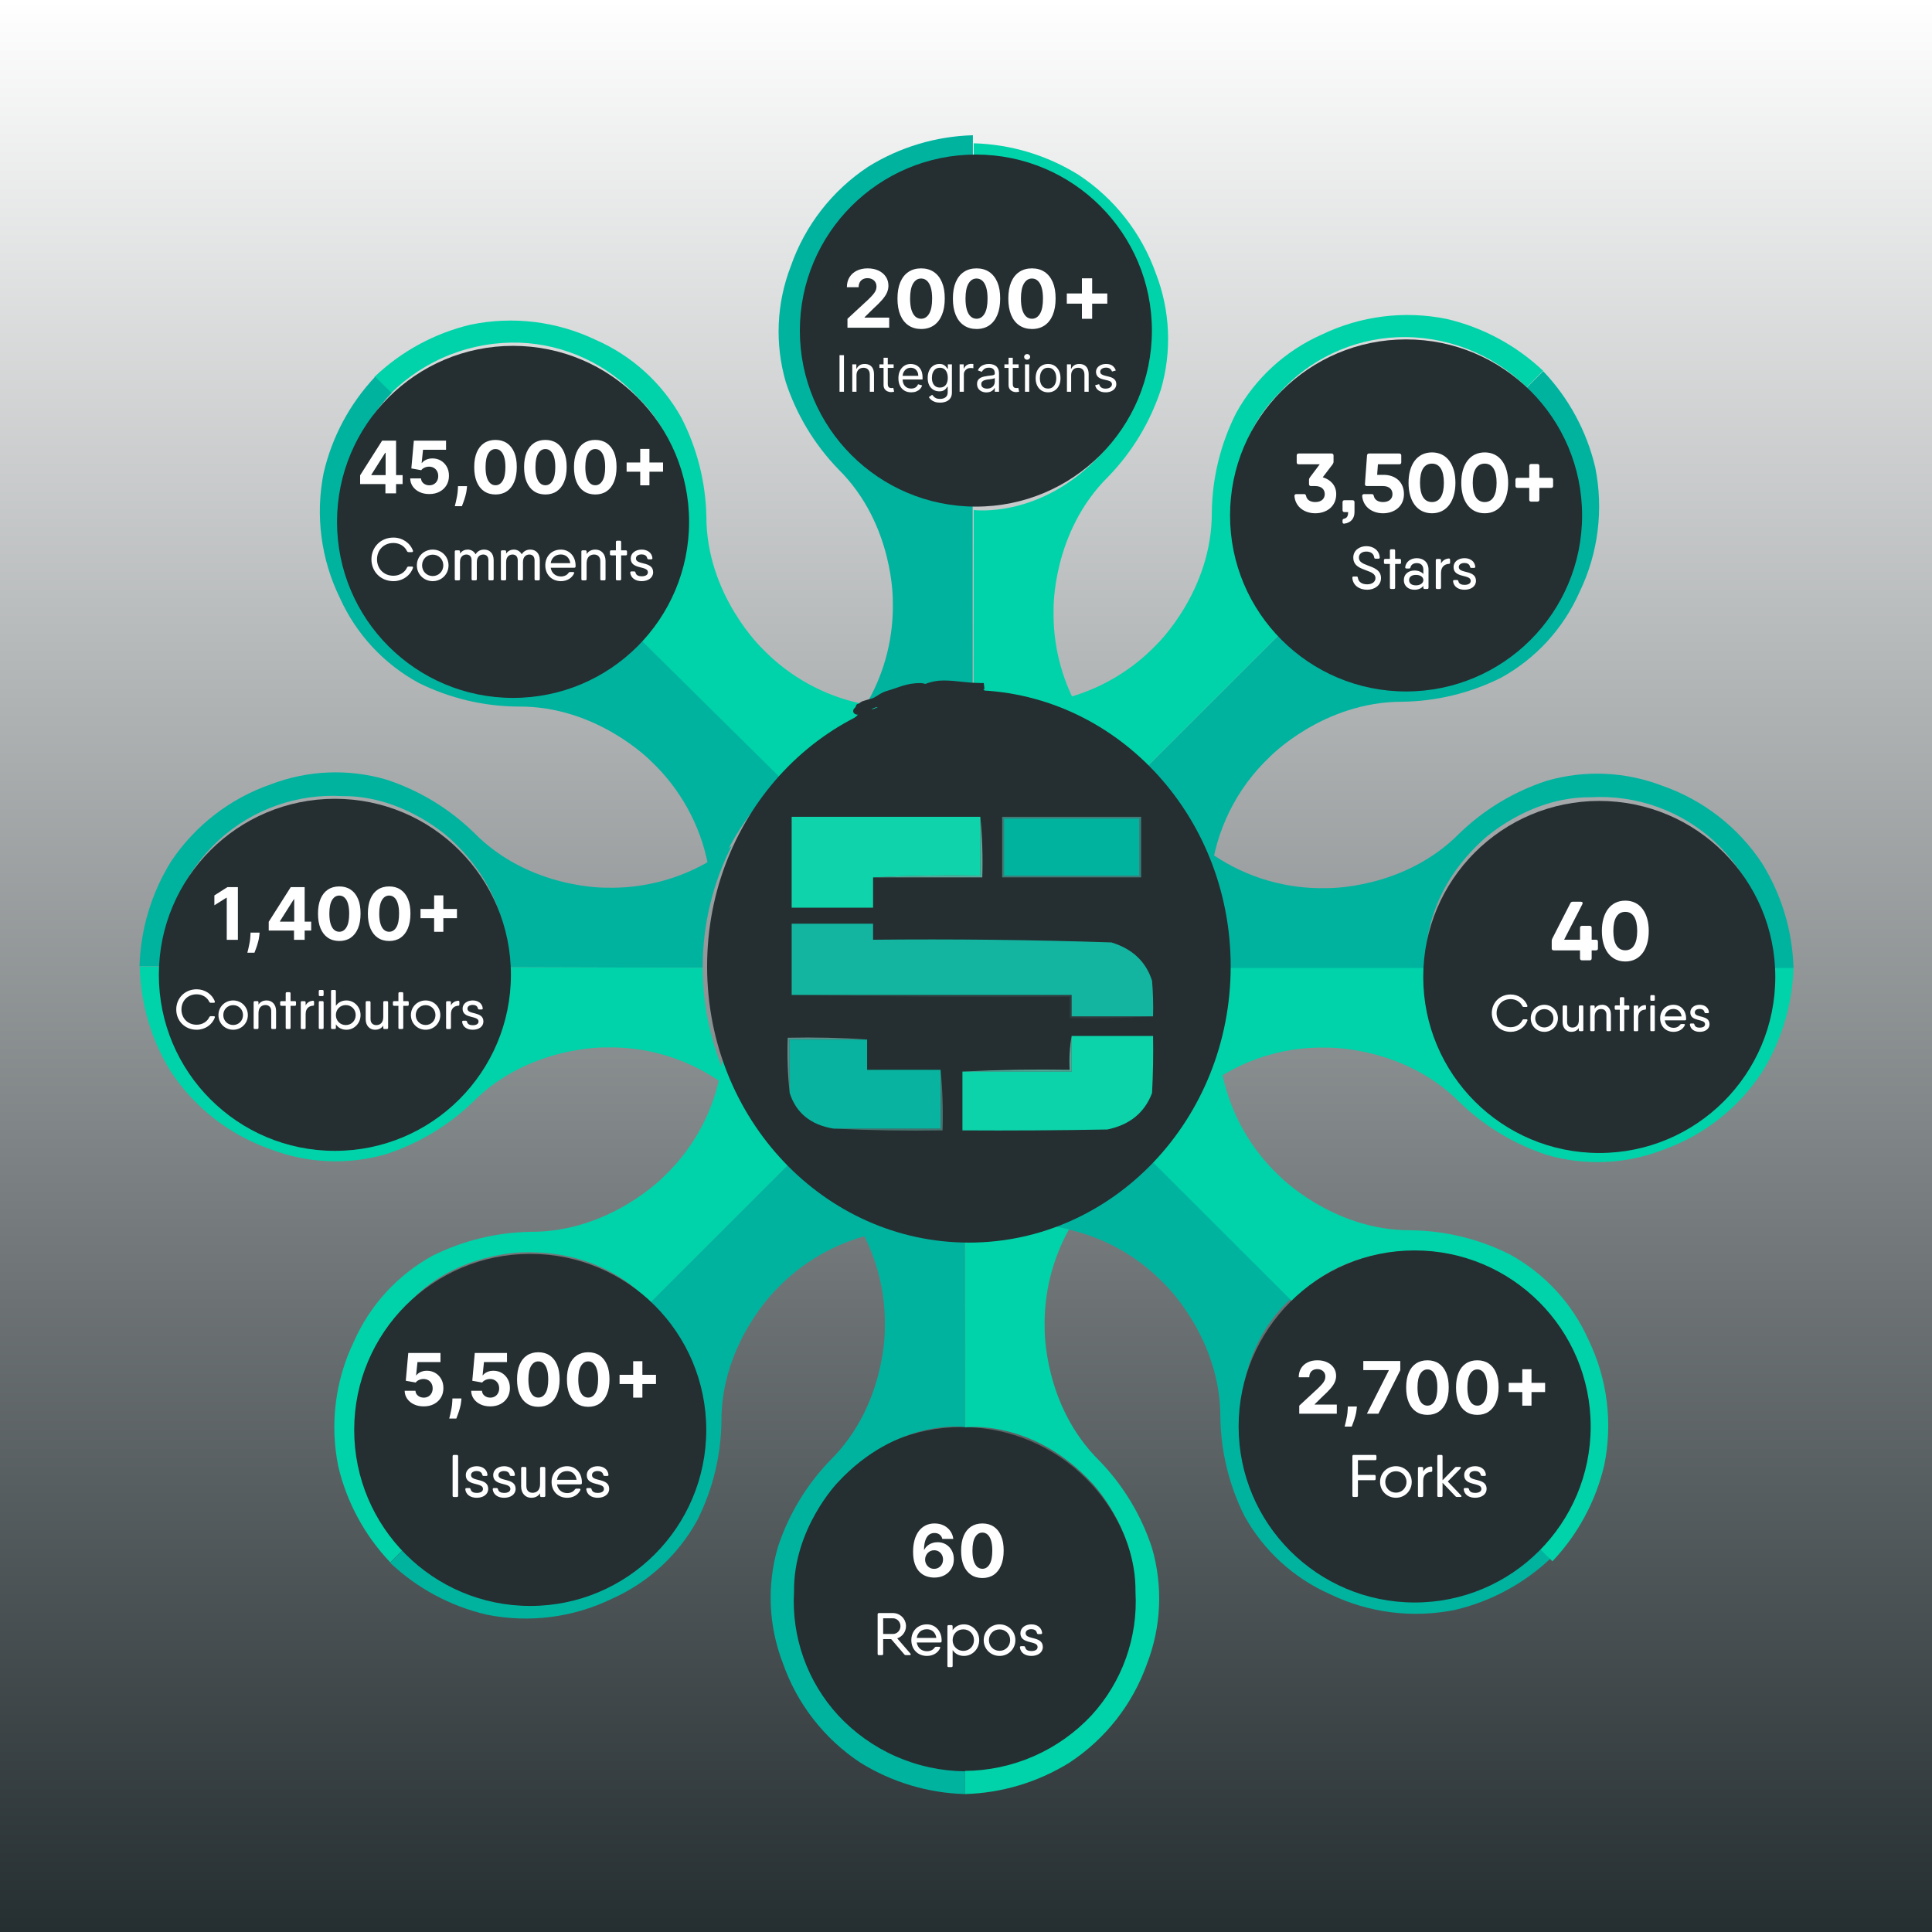 <svg width="960" height="960" viewBox="0 0 960 960" fill="none" xmlns="http://www.w3.org/2000/svg">
<path d="M960 0H0V960H960V0Z" fill="url(#paint0_linear_1_2)"/>
<g filter="url(#filter0_d_1_2)">
<path d="M177.281 700.043C177.785 688.887 180.512 677.946 185.301 667.858C190.091 657.771 196.847 648.74 205.173 641.297C227.033 618.974 258.686 618.308 258.686 618.308C302.524 616.546 323.012 643.53 323.012 643.53L393.526 573.036C378.123 558.728 366.334 540.971 359.131 521.222C356.787 543.912 346.375 565.008 329.789 580.672C329.789 580.672 303.385 608.086 264.014 608.086C246.921 608.303 230.099 612.386 214.811 620.032C197.557 629.562 183.897 644.47 175.909 662.484C166.569 681.774 163.815 703.595 168.075 724.598C172.305 742.523 181.229 758.998 193.93 772.338L202.117 764.192C193.827 755.754 187.347 745.711 183.076 734.679C178.805 723.649 176.833 711.862 177.281 700.043Z" fill="#00D3A9"/>
<path d="M453.865 607.029L451.436 604.68C429.761 599.157 409.824 588.276 393.457 573.036L322.942 643.53C322.942 643.53 349.815 664.012 348.053 707.875C348.053 707.875 347.387 739.519 325.057 761.372C317.618 769.7 308.587 776.455 298.494 781.237C288.401 786.02 277.453 788.734 266.294 789.217C254.449 789.67 242.637 787.698 231.582 783.422C220.527 779.146 210.463 772.655 202.009 764.349L193.86 772.533C207.277 785.219 223.825 794.113 241.81 798.303C262.82 802.561 284.646 799.809 303.941 790.47C321.946 782.477 336.844 768.82 346.368 751.581C354.112 736.284 358.253 719.418 358.474 702.274C358.238 663.112 385.896 636.519 385.896 636.519C398.648 623.165 414.962 613.746 432.906 609.379C439.755 607.656 446.804 606.865 453.865 607.029Z" fill="#00B39F"/>
<path d="M698.422 786.749C687.26 786.244 676.309 783.52 666.213 778.734C656.118 773.948 647.082 767.197 639.633 758.877C617.293 737.034 616.626 705.405 616.626 705.405C614.863 661.601 641.867 641.127 641.867 641.127L571.319 570.667C557.001 586.059 539.23 597.838 519.467 605.036C542.174 607.378 563.285 617.782 578.962 634.355C578.962 634.355 606.397 660.739 606.397 700.081C606.613 717.161 610.7 733.97 618.351 749.247C627.888 766.486 642.807 780.138 660.836 788.118C680.14 797.453 701.977 800.203 722.996 795.948C740.934 791.721 757.424 782.803 770.773 770.112L762.621 761.931C754.176 770.214 744.126 776.689 733.086 780.957C722.047 785.225 710.252 787.195 698.422 786.749Z" fill="#00B39F"/>
<path d="M605.753 512L603.402 514.427C597.875 536.084 586.986 556.007 571.733 572.362L642.281 642.823C642.281 642.823 662.779 615.969 706.675 617.731C706.675 617.731 738.343 618.397 760.213 640.709C768.548 648.143 775.308 657.168 780.094 667.252C784.88 677.338 787.595 688.277 788.08 699.427C788.533 711.263 786.56 723.068 782.28 734.114C778 745.16 771.504 755.217 763.191 763.665L771.383 771.807C784.079 758.4 792.978 741.865 797.172 723.893C801.433 702.899 798.679 681.089 789.333 661.809C781.333 643.819 767.667 628.931 750.415 619.414C735.106 611.677 718.227 607.539 701.071 607.318C661.877 607.553 635.265 579.917 635.265 579.917C621.901 567.174 612.475 550.873 608.105 532.942C606.38 526.099 605.588 519.054 605.753 512Z" fill="#00D3A9"/>
<path d="M258.384 166.278C269.51 166.709 280.439 169.356 290.529 174.063C300.62 178.771 309.669 185.444 317.147 193.693C339.633 215.428 340.416 247.072 340.416 247.072C342.453 290.896 315.697 311.535 315.697 311.535L387.936 383.047C403.407 368.245 422.221 357.39 442.781 351.404L446.933 347.487C440.653 347.683 434.373 347.077 428.246 345.685C409.374 341.724 392.132 332.171 378.769 318.271C378.769 318.271 350.955 291.796 350.994 252.634C350.626 235.517 346.366 218.709 338.536 203.484C328.937 186.287 313.966 172.709 295.914 164.829C276.567 155.601 254.726 152.973 233.743 157.348C215.798 161.628 199.317 170.604 185.988 183.354L194.176 191.46C202.595 183.107 212.634 176.564 223.676 172.234C234.718 167.903 246.529 165.876 258.384 166.278Z" fill="#00D3A9"/>
<path d="M388.322 383.047L316.161 311.692C316.161 311.692 295.79 338.675 251.915 337.148C251.915 337.148 220.261 336.639 198.284 314.433C189.899 307.021 183.086 298.003 178.249 287.913C173.41 277.823 170.645 266.865 170.117 255.689C169.6 243.846 171.508 232.023 175.726 220.945C179.942 209.867 186.38 199.766 194.64 191.264L186.414 183.197C173.781 196.612 164.94 213.141 160.794 231.093C156.628 252.114 159.477 273.921 168.902 293.167C176.995 311.132 190.756 325.948 208.078 335.346C223.411 342.959 240.278 346.977 257.398 347.095C296.574 346.625 323.33 374.079 323.33 374.079C337.961 387.821 347.908 405.807 351.772 425.501C355.151 423.485 358.384 421.234 361.447 418.765C368.338 405.436 377.423 393.361 388.322 383.047Z" fill="#00B39F"/>
<path d="M851.766 539.746C843.532 547.281 833.872 553.093 823.357 556.839C812.841 560.587 801.681 562.191 790.536 561.561C759.196 561.913 736.435 540.02 736.435 540.02C704.155 510.256 708.66 476.771 708.66 476.771H609.626V477.163C609.711 499.142 604.326 520.797 593.955 540.177C612.009 524.321 635.396 515.884 659.417 516.561C659.417 516.561 697.613 515.7 725.27 543.701C737.573 555.62 752.431 564.58 768.716 569.902C787.644 575.375 807.844 574.495 826.224 567.395C846.43 560.272 863.742 546.721 875.506 528.819C885.258 513.168 890.666 495.203 891.177 476.771H879.659C879.546 488.614 877.012 500.308 872.217 511.137C867.42 521.967 860.461 531.702 851.766 539.746Z" fill="#00D3A9"/>
<path d="M609.626 476.982H708.66C708.66 476.982 704.155 443.498 736.435 413.733C736.435 413.733 759.275 391.802 790.536 392.155C801.681 391.523 812.841 393.129 823.357 396.875C833.872 400.621 843.532 406.433 851.766 413.968C860.462 422.02 867.422 431.762 872.218 442.597C877.014 453.434 879.546 465.134 879.659 476.982H891.177C890.672 458.537 885.264 440.558 875.506 424.895C863.677 407.025 846.309 393.529 826.067 386.476C807.688 379.376 787.487 378.496 768.559 383.969C752.274 389.291 737.417 398.251 725.114 410.17C697.456 438.172 659.261 437.31 659.261 437.31C639.305 437.829 619.683 432.122 603.122 420.978C602.35 424.508 601.774 428.077 601.398 431.67C606.742 446.185 609.526 461.516 609.626 476.982Z" fill="#00B39F"/>
<path d="M783.445 252.733C782.941 263.887 780.214 274.829 775.425 284.917C770.635 295.005 763.88 304.034 755.553 311.477C733.693 333.801 702.04 334.466 702.04 334.466C658.203 336.229 637.714 309.245 637.714 309.245L567.199 379.74C582.604 394.047 594.392 411.805 601.595 431.553C603.939 408.863 614.351 387.767 630.937 372.102C630.937 372.102 657.341 344.688 696.712 344.688C713.805 344.473 730.627 340.388 745.916 332.743C763.168 323.214 776.83 308.305 784.817 290.29C794.158 271.002 796.91 249.181 792.652 228.177C788.421 210.253 779.498 193.776 766.796 180.437L758.608 188.582C766.899 197.022 773.378 207.065 777.649 218.095C781.92 229.126 783.892 240.913 783.445 252.733Z" fill="#00B39F"/>
<path d="M506.752 345.745L509.181 348.095C530.856 353.617 550.793 364.498 567.16 379.739L637.675 309.245C637.675 309.245 610.801 288.763 612.564 244.899C612.564 244.899 613.23 213.255 635.56 191.403C642.998 183.074 652.031 176.319 662.123 171.537C672.216 166.754 683.164 164.041 694.322 163.557C706.168 163.104 717.98 165.076 729.035 169.353C740.09 173.629 750.154 180.119 758.608 188.426L766.756 180.241C753.34 167.555 736.792 158.661 718.806 154.471C697.796 150.214 675.97 152.965 656.675 162.304C638.671 170.298 623.773 183.954 614.249 201.194C606.505 216.491 602.364 233.357 602.143 250.5C602.379 289.663 574.721 316.255 574.721 316.255C561.969 329.61 545.654 339.028 527.711 343.395C520.862 345.119 513.812 345.909 506.752 345.745Z" fill="#00D3A9"/>
<path d="M108.9 413.275C117.16 405.759 126.837 399.969 137.365 396.243C147.893 392.517 159.059 390.931 170.209 391.578C201.549 391.343 224.231 413.275 224.231 413.275C256.433 443.117 251.654 476.602 251.654 476.602L349.161 476.876V476.641C349.139 455.681 354.08 435.014 363.578 416.329C360.513 418.798 357.28 421.05 353.901 423.064C338.061 432.728 319.76 437.598 301.211 437.086C301.211 437.086 263.014 437.869 235.436 409.671C223.155 397.724 208.31 388.736 192.03 383.392C173.119 377.869 152.917 378.694 134.521 385.742C114.28 392.772 96.892 406.222 85.003 424.044C75.268 439.703 69.861 457.663 69.333 476.092H80.812C80.972 464.261 83.545 452.589 88.375 441.787C93.205 430.986 100.189 421.283 108.9 413.275Z" fill="#00B39F"/>
<path d="M251.85 476.641C251.85 476.641 256.276 510.125 223.957 539.811C223.957 539.811 201.079 561.664 169.818 561.273C158.669 561.869 147.513 560.233 137.005 556.46C126.496 552.687 116.848 546.853 108.626 539.302C99.942 531.233 93.001 521.474 88.231 510.623C83.462 499.773 80.963 488.062 80.89 476.21H69.412C69.818 494.627 75.118 512.604 84.768 528.298C96.54 546.241 113.883 559.823 134.129 566.951C152.487 574.066 172.669 574.988 191.599 569.575C207.902 564.283 222.785 555.349 235.122 543.454C262.859 515.53 301.014 516.469 301.014 516.469C324.038 515.888 346.495 523.65 364.243 538.323C354.334 519.356 349.16 498.274 349.161 476.876L251.85 476.641Z" fill="#00D3A9"/>
<g filter="url(#filter1_d_1_2)">
<path d="M698.667 335.582C746.973 335.582 786.133 296.422 786.133 248.115C786.133 199.809 746.973 160.648 698.667 160.648C650.36 160.648 611.2 199.809 611.2 248.115C611.2 296.422 650.36 335.582 698.667 335.582Z" fill="#252E31"/>
</g>
<g filter="url(#filter2_d_1_2)">
<path d="M477.867 876.029C526.173 876.029 565.333 836.869 565.333 788.562C565.333 740.256 526.173 701.096 477.867 701.096C429.56 701.096 390.4 740.256 390.4 788.562C390.4 836.869 429.56 876.029 477.867 876.029Z" fill="#252E31"/>
</g>
<path d="M452.367 817.652L445.826 810.096C448.365 809.2 450.187 806.811 450.187 804.033C450.187 800.449 447.29 797.522 443.706 797.522H438.837H436.717C436.299 797.522 436.09 797.761 436.09 798.179V817.802C436.09 818.22 436.299 818.429 436.717 818.429H438.21C438.628 818.429 438.837 818.22 438.837 817.802V810.455H442.81L449.35 818.07C449.56 818.339 449.828 818.429 450.157 818.429H452.009C452.546 818.429 452.696 818.07 452.367 817.652ZM438.837 800.121H443.706C445.737 800.121 447.439 801.853 447.439 804.033C447.439 806.184 445.737 807.916 443.706 807.916H438.837V800.121ZM460.57 803.137C455.91 803.137 452.834 806.572 452.834 810.962C452.834 815.472 455.94 818.817 460.6 818.817C463.646 818.817 466.095 817.294 467.14 814.934C467.32 814.546 467.081 814.277 466.603 814.277H465.169C464.811 814.277 464.602 814.427 464.393 814.696C463.706 815.741 462.362 816.488 460.629 816.488C458.001 816.488 455.97 814.905 455.522 812.157H465.259H467.2C467.588 812.157 467.857 811.978 467.887 811.56C467.887 811.38 467.887 811.201 467.887 811.022C467.887 806.811 465.08 803.137 460.57 803.137ZM455.522 809.887C455.91 807.289 457.792 805.556 460.57 805.556C462.81 805.556 464.87 806.96 465.259 809.887H455.522ZM479.006 803.137C476.467 803.137 474.556 804.242 473.361 806.034V804.153C473.361 803.734 473.122 803.496 472.734 803.496H471.39C470.972 803.496 470.763 803.734 470.763 804.153V823.775C470.763 824.193 470.972 824.402 471.39 824.402H472.734C473.122 824.402 473.361 824.193 473.361 823.775V815.92C474.556 817.712 476.467 818.817 479.006 818.817C483.128 818.817 486.562 815.412 486.562 810.962C486.562 806.542 483.128 803.137 479.006 803.137ZM478.648 816.308C475.661 816.308 473.361 814.009 473.361 810.962C473.361 807.916 475.661 805.616 478.648 805.616C481.664 805.616 483.964 807.916 483.964 810.962C483.964 814.009 481.664 816.308 478.648 816.308ZM496.681 818.817C501.041 818.817 504.536 815.412 504.536 810.962C504.536 806.542 501.041 803.137 496.681 803.137C492.29 803.137 488.796 806.542 488.796 810.962C488.796 815.412 492.29 818.817 496.681 818.817ZM496.681 816.278C493.694 816.278 491.394 813.979 491.394 810.962C491.394 807.946 493.694 805.646 496.681 805.646C499.637 805.646 501.937 807.946 501.937 810.962C501.937 813.979 499.637 816.278 496.681 816.278ZM509.633 807.557C509.633 806.154 511.007 805.527 512.47 805.527C513.725 805.527 514.949 806.034 515.218 807.378C515.338 807.766 515.517 807.976 515.875 807.976H517.189C517.607 807.976 517.876 807.767 517.817 807.319C517.518 804.631 515.278 803.137 512.47 803.137C509.424 803.137 507.035 804.869 507.035 807.557C507.035 813.202 515.577 810.992 515.577 814.397C515.577 815.801 514.203 816.398 512.47 816.398C510.977 816.398 509.693 815.92 509.424 814.546C509.305 814.188 509.125 813.979 508.737 813.979H507.423C507.035 813.979 506.766 814.188 506.796 814.636C507.124 817.294 509.394 818.817 512.47 818.817C515.786 818.817 518.175 817.085 518.175 814.397C518.175 808.752 509.633 810.962 509.633 807.557Z" fill="white"/>
<path d="M542.398 848.303C549.937 840.064 555.75 830.4 559.499 819.882C563.246 809.362 564.85 798.199 564.219 787.052C564.571 755.721 542.672 732.966 542.672 732.966C512.899 700.735 479.405 705.239 479.405 705.239V605.999C490.533 606.078 501.628 604.763 512.429 602.083L510 604.433C517.131 604.289 524.249 605.119 531.155 606.9C522.83 621.89 518.664 638.832 519.089 655.971C519.089 655.971 518.227 694.156 546.237 721.805C558.159 734.105 567.122 748.958 572.445 765.237C577.92 784.16 577.039 804.355 569.938 822.73C562.806 842.841 549.297 860.071 531.468 871.802C515.811 881.549 497.842 886.956 479.405 887.467V875.952C491.233 875.867 502.92 873.371 513.75 868.617C524.582 863.862 534.33 856.95 542.398 848.303Z" fill="#00D3A9"/>
<path d="M446.223 604.746L442.07 600.83C454.193 604.33 466.747 606.11 479.364 606.116V705.043C479.364 705.043 445.87 700.54 416.137 732.771C416.137 732.771 394.198 755.603 394.55 786.855C393.903 798.042 395.507 809.244 399.268 819.799C403.03 830.354 408.873 840.047 416.45 848.303C424.509 856.988 434.255 863.936 445.093 868.724C455.932 873.511 467.633 876.038 479.483 876.148V887.467C461.044 886.956 443.075 881.549 427.419 871.802C409.543 859.974 396.043 842.612 388.988 822.377C381.887 804.002 381.006 783.808 386.481 764.885C391.779 748.676 400.687 733.879 412.532 721.61C440.542 693.96 439.68 655.776 439.68 655.776C440.111 638.576 435.918 621.575 427.536 606.547C433.663 605.155 439.942 604.55 446.223 604.746Z" fill="#00B39F"/>
<g filter="url(#filter3_d_1_2)">
<path d="M794.667 564.915C842.973 564.915 882.133 525.755 882.133 477.448C882.133 429.142 842.973 389.982 794.667 389.982C746.36 389.982 707.2 429.142 707.2 477.448C707.2 525.755 746.36 564.915 794.667 564.915Z" fill="#252E31"/>
</g>
<g filter="url(#filter4_d_1_2)">
<path d="M702.933 788.267C751.24 788.267 790.4 749.106 790.4 700.8C790.4 652.493 751.24 613.333 702.933 613.333C654.627 613.333 615.467 652.493 615.467 700.8C615.467 749.106 654.627 788.267 702.933 788.267Z" fill="#252E31"/>
</g>
<g filter="url(#filter5_d_1_2)">
<path d="M263.467 789.982C311.773 789.982 350.933 750.822 350.933 702.515C350.933 654.209 311.773 615.048 263.467 615.048C215.16 615.048 176 654.209 176 702.515C176 750.822 215.16 789.982 263.467 789.982Z" fill="#252E31"/>
</g>
<g filter="url(#filter6_d_1_2)">
<path d="M166.4 563.848C214.707 563.848 253.867 524.688 253.867 476.382C253.867 428.075 214.707 388.915 166.4 388.915C118.094 388.915 78.933 428.075 78.933 476.382C78.933 524.688 118.094 563.848 166.4 563.848Z" fill="#252E31"/>
</g>
<g filter="url(#filter7_d_1_2)">
<path d="M254.933 338.782C303.24 338.782 342.4 299.622 342.4 251.315C342.4 203.009 303.24 163.849 254.933 163.849C206.627 163.849 167.467 203.009 167.467 251.315C167.467 299.622 206.627 338.782 254.933 338.782Z" fill="#252E31"/>
</g>
<path d="M195.492 284.77C199.972 284.77 203.825 282.082 205.199 278.199C205.348 277.811 205.109 277.512 204.661 277.512H202.989C202.66 277.512 202.421 277.692 202.242 278.02C201.137 280.469 198.509 282.082 195.492 282.082C190.624 282.082 187.339 278.528 187.339 273.929C187.339 269.359 190.624 265.805 195.492 265.805C198.509 265.805 201.137 267.418 202.242 269.867C202.421 270.195 202.66 270.344 202.989 270.344H204.661C205.109 270.344 205.318 270.076 205.199 269.628C203.795 265.775 199.942 263.117 195.492 263.117C189.101 263.117 184.561 267.925 184.561 273.929C184.561 279.962 189.101 284.77 195.492 284.77ZM215.021 284.77C219.381 284.77 222.876 281.365 222.876 276.915C222.876 272.495 219.381 269.09 215.021 269.09C210.63 269.09 207.136 272.495 207.136 276.915C207.136 281.365 210.63 284.77 215.021 284.77ZM215.021 282.231C212.034 282.231 209.734 279.932 209.734 276.915C209.734 273.899 212.034 271.599 215.021 271.599C217.978 271.599 220.277 273.899 220.277 276.915C220.277 279.932 217.978 282.231 215.021 282.231ZM240.604 269.09C238.931 269.09 237.408 269.687 236.303 271.42C235.497 269.896 234.033 269.09 232.42 269.09C230.987 269.09 229.583 269.628 228.567 271.091V270.106C228.567 269.687 228.329 269.448 227.94 269.448H226.596C226.178 269.448 225.969 269.687 225.969 270.106V283.755C225.969 284.173 226.178 284.382 226.596 284.382H227.94C228.329 284.382 228.567 284.173 228.567 283.755V275.302C228.567 272.375 230.389 271.539 231.733 271.539C233.137 271.539 234.332 272.346 234.332 274.436V283.755C234.332 284.173 234.571 284.382 234.959 284.382H236.303C236.721 284.382 236.93 284.173 236.93 283.755V275.302C236.93 272.375 238.752 271.539 240.096 271.539C241.5 271.539 242.694 272.346 242.694 274.436V283.755C242.694 284.173 242.933 284.382 243.351 284.382H244.666C245.084 284.382 245.293 284.173 245.293 283.755V274.317C245.293 270.882 243.232 269.09 240.604 269.09ZM263.529 269.09C261.856 269.09 260.333 269.687 259.228 271.42C258.421 269.896 256.958 269.09 255.345 269.09C253.911 269.09 252.508 269.628 251.492 271.091V270.106C251.492 269.687 251.253 269.448 250.865 269.448H249.521C249.103 269.448 248.894 269.687 248.894 270.106V283.755C248.894 284.173 249.103 284.382 249.521 284.382H250.865C251.253 284.382 251.492 284.173 251.492 283.755V275.302C251.492 272.375 253.314 271.539 254.658 271.539C256.062 271.539 257.257 272.346 257.257 274.436V283.755C257.257 284.173 257.495 284.382 257.884 284.382H259.228C259.646 284.382 259.855 284.173 259.855 283.755V275.302C259.855 272.375 261.677 271.539 263.021 271.539C264.425 271.539 265.619 272.346 265.619 274.436V283.755C265.619 284.173 265.858 284.382 266.276 284.382H267.59C268.009 284.382 268.218 284.173 268.218 283.755V274.317C268.218 270.882 266.157 269.09 263.529 269.09ZM278.688 269.09C274.029 269.09 270.953 272.525 270.953 276.915C270.953 281.425 274.059 284.77 278.718 284.77C281.764 284.77 284.213 283.247 285.259 280.887C285.438 280.499 285.199 280.23 284.721 280.23H283.287C282.929 280.23 282.72 280.38 282.511 280.648C281.824 281.694 280.48 282.44 278.748 282.44C276.119 282.44 274.089 280.858 273.641 278.11H283.377H285.318C285.707 278.11 285.975 277.931 286.005 277.512C286.005 277.333 286.005 277.154 286.005 276.975C286.005 272.764 283.198 269.09 278.688 269.09ZM273.641 275.84C274.029 273.242 275.91 271.509 278.688 271.509C280.928 271.509 282.989 272.913 283.377 275.84H273.641ZM295.901 269.09C294.079 269.09 292.556 269.687 291.481 271.3V270.106C291.481 269.687 291.242 269.448 290.853 269.448H289.509C289.091 269.448 288.882 269.687 288.882 270.106V283.755C288.882 284.173 289.091 284.382 289.509 284.382H290.853C291.242 284.382 291.481 284.173 291.481 283.755V275.9C291.481 272.674 293.332 271.539 295.214 271.539C296.976 271.539 298.29 272.644 298.29 274.795V283.755C298.29 284.173 298.529 284.382 298.947 284.382H300.261C300.679 284.382 300.889 284.173 300.889 283.755V274.705C300.889 271.181 298.678 269.09 295.901 269.09ZM310.937 269.448H308.637V265.327C308.637 264.909 308.428 264.67 308.01 264.67H306.666C306.277 264.67 306.038 264.909 306.038 265.327V269.448H303.739C303.321 269.448 303.082 269.687 303.082 270.106V271.33C303.082 271.748 303.321 271.957 303.739 271.957H306.038V283.755C306.038 284.173 306.277 284.382 306.666 284.382H308.01C308.428 284.382 308.637 284.173 308.637 283.755V271.957H310.937C311.355 271.957 311.564 271.748 311.564 271.33V270.106C311.564 269.687 311.355 269.448 310.937 269.448ZM315.999 273.51C315.999 272.107 317.373 271.479 318.836 271.479C320.091 271.479 321.315 271.987 321.584 273.331C321.703 273.719 321.883 273.929 322.241 273.929H323.555C323.973 273.929 324.242 273.719 324.182 273.271C323.884 270.583 321.644 269.09 318.836 269.09C315.79 269.09 313.401 270.822 313.401 273.51C313.401 279.155 321.942 276.945 321.942 280.35C321.942 281.754 320.569 282.351 318.836 282.351C317.343 282.351 316.059 281.873 315.79 280.499C315.67 280.141 315.491 279.932 315.103 279.932H313.789C313.401 279.932 313.132 280.141 313.162 280.589C313.49 283.247 315.76 284.77 318.836 284.77C322.151 284.77 324.541 283.038 324.541 280.35C324.541 274.705 315.999 276.915 315.999 273.51Z" fill="white"/>
<path d="M750.642 508.715C754.482 508.715 757.785 506.411 758.962 503.083C759.09 502.75 758.885 502.494 758.501 502.494H757.068C756.786 502.494 756.581 502.648 756.428 502.929C755.481 505.028 753.228 506.411 750.642 506.411C746.469 506.411 743.653 503.364 743.653 499.422C743.653 495.505 746.469 492.459 750.642 492.459C753.228 492.459 755.481 493.841 756.428 495.94C756.581 496.222 756.786 496.35 757.068 496.35H758.501C758.885 496.35 759.065 496.12 758.962 495.736C757.759 492.433 754.457 490.155 750.642 490.155C745.164 490.155 741.273 494.276 741.273 499.422C741.273 504.593 745.164 508.715 750.642 508.715ZM767.38 508.715C771.118 508.715 774.113 505.796 774.113 501.982C774.113 498.193 771.118 495.275 767.38 495.275C763.617 495.275 760.622 498.193 760.622 501.982C760.622 505.796 763.617 508.715 767.38 508.715ZM767.38 506.539C764.82 506.539 762.849 504.568 762.849 501.982C762.849 499.396 764.82 497.425 767.38 497.425C769.915 497.425 771.886 499.396 771.886 501.982C771.886 504.568 769.915 506.539 767.38 506.539ZM786.211 495.582H785.059C784.726 495.582 784.522 495.787 784.522 496.145V502.878C784.522 505.643 782.935 506.59 781.322 506.59C779.811 506.59 778.685 505.643 778.685 503.825V496.145C778.685 495.787 778.48 495.582 778.122 495.582H776.995C776.637 495.582 776.458 495.787 776.458 496.145V503.902C776.458 506.897 778.352 508.715 780.733 508.715C782.269 508.715 783.6 508.203 784.522 506.82V507.844C784.522 508.203 784.701 508.382 785.059 508.382H786.211C786.544 508.382 786.749 508.203 786.749 507.844V496.145C786.749 495.787 786.544 495.582 786.211 495.582ZM796.18 495.275C794.619 495.275 793.313 495.787 792.392 497.169V496.145C792.392 495.787 792.187 495.582 791.854 495.582H790.702C790.344 495.582 790.164 495.787 790.164 496.145V507.844C790.164 508.203 790.344 508.382 790.702 508.382H791.854C792.187 508.382 792.392 508.203 792.392 507.844V501.111C792.392 498.347 793.979 497.374 795.592 497.374C797.102 497.374 798.228 498.321 798.228 500.164V507.844C798.228 508.203 798.433 508.382 798.792 508.382H799.918C800.276 508.382 800.456 508.203 800.456 507.844V500.088C800.456 497.067 798.561 495.275 796.18 495.275ZM809.069 495.582H807.098V492.049C807.098 491.691 806.919 491.486 806.56 491.486H805.408C805.075 491.486 804.87 491.691 804.87 492.049V495.582H802.899C802.541 495.582 802.336 495.787 802.336 496.145V497.195C802.336 497.553 802.541 497.732 802.899 497.732H804.87V507.844C804.87 508.203 805.075 508.382 805.408 508.382H806.56C806.919 508.382 807.098 508.203 807.098 507.844V497.732H809.069C809.427 497.732 809.606 497.553 809.606 497.195V496.145C809.606 495.787 809.427 495.582 809.069 495.582ZM817.32 495.403C815.988 495.531 814.785 496.12 814.017 497.528V496.145C814.017 495.787 813.812 495.607 813.48 495.607H812.328C811.969 495.607 811.79 495.787 811.79 496.145V507.844C811.79 508.203 811.969 508.407 812.328 508.407H813.48C813.812 508.407 814.017 508.203 814.017 507.844V501.547C814.017 498.782 815.707 497.758 817.499 497.681C817.729 497.681 817.883 497.476 817.883 497.143V495.94C817.883 495.582 817.678 495.377 817.32 495.403ZM820.577 493.278H821.729C822.062 493.278 822.267 493.099 822.267 492.74V491.025C822.267 490.667 822.062 490.462 821.729 490.462H820.577C820.219 490.462 820.04 490.667 820.04 491.025V492.74C820.04 493.099 820.219 493.278 820.577 493.278ZM820.577 508.382H821.729C822.062 508.382 822.267 508.203 822.267 507.844V496.145C822.267 495.787 822.062 495.582 821.729 495.582H820.577C820.219 495.582 820.04 495.787 820.04 496.145V507.844C820.04 508.203 820.219 508.382 820.577 508.382ZM831.553 495.275C827.56 495.275 824.923 498.219 824.923 501.982C824.923 505.848 827.585 508.715 831.579 508.715C834.19 508.715 836.289 507.409 837.185 505.387C837.339 505.054 837.134 504.824 836.724 504.824H835.496C835.188 504.824 835.009 504.952 834.83 505.182C834.241 506.078 833.089 506.718 831.604 506.718C829.352 506.718 827.611 505.361 827.227 503.006H835.572H837.236C837.569 503.006 837.8 502.852 837.825 502.494C837.825 502.34 837.825 502.187 837.825 502.033C837.825 498.424 835.419 495.275 831.553 495.275ZM827.227 501.06C827.56 498.833 829.172 497.348 831.553 497.348C833.473 497.348 835.24 498.551 835.572 501.06H827.227ZM842.133 499.064C842.133 497.86 843.311 497.323 844.565 497.323C845.641 497.323 846.69 497.758 846.921 498.91C847.023 499.243 847.177 499.422 847.484 499.422H848.61C848.969 499.422 849.199 499.243 849.148 498.859C848.892 496.555 846.972 495.275 844.565 495.275C841.954 495.275 839.906 496.76 839.906 499.064C839.906 503.902 847.228 502.008 847.228 504.926C847.228 506.129 846.05 506.641 844.565 506.641C843.285 506.641 842.185 506.232 841.954 505.054C841.852 504.747 841.698 504.568 841.365 504.568H840.239C839.906 504.568 839.676 504.747 839.701 505.131C839.983 507.409 841.929 508.715 844.565 508.715C847.407 508.715 849.455 507.23 849.455 504.926C849.455 500.088 842.133 501.982 842.133 499.064Z" fill="white"/>
<path d="M793.049 462.948H790.885V457.041C790.885 456.376 790.553 456.043 789.929 456.043H786.101C785.477 456.043 785.103 456.376 785.103 457.041V462.948H777.199L786.268 445.268C786.601 444.561 786.309 444.062 785.561 444.062H781.484C780.943 444.062 780.569 444.312 780.319 444.769L771.333 462.366C771.125 462.782 771.042 463.156 771.042 463.572V467.275C771.042 467.899 771.375 468.232 772.041 468.232H785.103V472.225C785.103 472.849 785.477 473.182 786.101 473.182H789.929C790.553 473.182 790.885 472.849 790.885 472.225V468.232H793.049C793.673 468.232 794.005 467.899 794.005 467.275V463.947C794.005 463.281 793.673 462.948 793.049 462.948ZM807.608 473.764C815.012 473.764 819.256 467.608 819.256 458.622C819.256 449.636 815.012 443.521 807.608 443.521C800.161 443.521 795.96 449.636 795.96 458.622C795.96 467.608 800.161 473.764 807.608 473.764ZM807.608 468.19C803.697 468.19 801.659 464.779 801.659 458.622C801.659 452.465 803.697 449.096 807.608 449.096C811.476 449.096 813.515 452.465 813.515 458.622C813.515 464.779 811.476 468.19 807.608 468.19Z" fill="white"/>
<path d="M97.73 507.676C101.89 507.676 105.467 505.18 106.744 501.574C106.882 501.214 106.66 500.936 106.244 500.936H104.691C104.386 500.936 104.164 501.103 103.997 501.408C102.971 503.682 100.531 505.18 97.73 505.18C93.209 505.18 90.159 501.879 90.159 497.608C90.159 493.365 93.209 490.065 97.73 490.065C100.531 490.065 102.971 491.563 103.997 493.837C104.164 494.142 104.386 494.28 104.691 494.28H106.244C106.66 494.28 106.854 494.031 106.744 493.615C105.44 490.037 101.862 487.569 97.73 487.569C91.795 487.569 87.579 492.034 87.579 497.608C87.579 503.211 91.795 507.676 97.73 507.676ZM115.864 507.676C119.913 507.676 123.157 504.514 123.157 500.382C123.157 496.277 119.913 493.116 115.864 493.116C111.787 493.116 108.542 496.277 108.542 500.382C108.542 504.514 111.787 507.676 115.864 507.676ZM115.864 505.318C113.09 505.318 110.955 503.183 110.955 500.382C110.955 497.581 113.09 495.445 115.864 495.445C118.609 495.445 120.745 497.581 120.745 500.382C120.745 503.183 118.609 505.318 115.864 505.318ZM132.547 493.116C130.856 493.116 129.441 493.67 128.443 495.168V494.059C128.443 493.67 128.221 493.448 127.86 493.448H126.612C126.224 493.448 126.03 493.67 126.03 494.059V506.733C126.03 507.121 126.224 507.315 126.612 507.315H127.86C128.221 507.315 128.443 507.121 128.443 506.733V499.439C128.443 496.444 130.162 495.39 131.909 495.39C133.546 495.39 134.766 496.416 134.766 498.413V506.733C134.766 507.121 134.988 507.315 135.376 507.315H136.596C136.985 507.315 137.179 507.121 137.179 506.733V498.33C137.179 495.057 135.126 493.116 132.547 493.116ZM146.509 493.448H144.373V489.621C144.373 489.233 144.179 489.011 143.791 489.011H142.543C142.182 489.011 141.961 489.233 141.961 489.621V493.448H139.825C139.437 493.448 139.215 493.67 139.215 494.059V495.196C139.215 495.584 139.437 495.778 139.825 495.778H141.961V506.733C141.961 507.121 142.182 507.315 142.543 507.315H143.791C144.179 507.315 144.373 507.121 144.373 506.733V495.778H146.509C146.897 495.778 147.091 495.584 147.091 495.196V494.059C147.091 493.67 146.897 493.448 146.509 493.448ZM155.446 493.254C154.004 493.393 152.701 494.031 151.869 495.556V494.059C151.869 493.67 151.647 493.476 151.286 493.476H150.038C149.65 493.476 149.456 493.67 149.456 494.059V506.733C149.456 507.121 149.65 507.343 150.038 507.343H151.286C151.647 507.343 151.869 507.121 151.869 506.733V499.91C151.869 496.915 153.699 495.806 155.641 495.723C155.89 495.723 156.057 495.501 156.057 495.14V493.837C156.057 493.448 155.835 493.227 155.446 493.254ZM158.976 490.952H160.224C160.585 490.952 160.806 490.758 160.806 490.37V488.512C160.806 488.124 160.585 487.902 160.224 487.902H158.976C158.588 487.902 158.394 488.124 158.394 488.512V490.37C158.394 490.758 158.588 490.952 158.976 490.952ZM158.976 507.315H160.224C160.585 507.315 160.806 507.121 160.806 506.733V494.059C160.806 493.67 160.585 493.448 160.224 493.448H158.976C158.588 493.448 158.394 493.67 158.394 494.059V506.733C158.394 507.121 158.588 507.315 158.976 507.315ZM172.142 493.116C169.785 493.116 168.01 494.142 166.9 495.806V488.512C166.9 488.124 166.678 487.902 166.318 487.902H165.07C164.682 487.902 164.488 488.124 164.488 488.512V506.733C164.488 507.121 164.682 507.315 165.07 507.315H166.318C166.678 507.315 166.9 507.121 166.9 506.733V504.986C168.01 506.65 169.785 507.676 172.142 507.676C175.969 507.676 179.158 504.514 179.158 500.382C179.158 496.277 175.969 493.116 172.142 493.116ZM171.809 505.346C169.036 505.346 166.9 503.211 166.9 500.382C166.9 497.553 169.036 495.418 171.809 495.418C174.61 495.418 176.746 497.553 176.746 500.382C176.746 503.211 174.61 505.346 171.809 505.346ZM192.271 493.448H191.023C190.662 493.448 190.441 493.67 190.441 494.059V501.352C190.441 504.348 188.721 505.374 186.974 505.374C185.338 505.374 184.117 504.348 184.117 502.379V494.059C184.117 493.67 183.896 493.448 183.507 493.448H182.287C181.899 493.448 181.705 493.67 181.705 494.059V502.462C181.705 505.707 183.757 507.676 186.336 507.676C188 507.676 189.442 507.121 190.441 505.623V506.733C190.441 507.121 190.635 507.315 191.023 507.315H192.271C192.632 507.315 192.853 507.121 192.853 506.733V494.059C192.853 493.67 192.632 493.448 192.271 493.448ZM202.517 493.448H200.382V489.621C200.382 489.233 200.188 489.011 199.8 489.011H198.552C198.191 489.011 197.969 489.233 197.969 489.621V493.448H195.834C195.445 493.448 195.224 493.67 195.224 494.059V495.196C195.224 495.584 195.445 495.778 195.834 495.778H197.969V506.733C197.969 507.121 198.191 507.315 198.552 507.315H199.8C200.188 507.315 200.382 507.121 200.382 506.733V495.778H202.517C202.906 495.778 203.1 495.584 203.1 495.196V494.059C203.1 493.67 202.906 493.448 202.517 493.448ZM211.494 507.676C215.544 507.676 218.788 504.514 218.788 500.382C218.788 496.277 215.544 493.116 211.494 493.116C207.418 493.116 204.173 496.277 204.173 500.382C204.173 504.514 207.418 507.676 211.494 507.676ZM211.494 505.318C208.721 505.318 206.586 503.183 206.586 500.382C206.586 497.581 208.721 495.445 211.494 495.445C214.24 495.445 216.376 497.581 216.376 500.382C216.376 503.183 214.24 505.318 211.494 505.318ZM227.651 493.254C226.209 493.393 224.906 494.031 224.074 495.556V494.059C224.074 493.67 223.852 493.476 223.491 493.476H222.243C221.855 493.476 221.661 493.67 221.661 494.059V506.733C221.661 507.121 221.855 507.343 222.243 507.343H223.491C223.852 507.343 224.074 507.121 224.074 506.733V499.91C224.074 496.915 225.904 495.806 227.845 495.723C228.095 495.723 228.261 495.501 228.261 495.14V493.837C228.261 493.448 228.04 493.227 227.651 493.254ZM232.27 497.22C232.27 495.917 233.546 495.334 234.905 495.334C236.069 495.334 237.206 495.806 237.456 497.054C237.567 497.414 237.733 497.608 238.066 497.608H239.286C239.675 497.608 239.924 497.414 239.869 496.998C239.592 494.502 237.512 493.116 234.905 493.116C232.076 493.116 229.857 494.724 229.857 497.22C229.857 502.462 237.789 500.41 237.789 503.571C237.789 504.875 236.513 505.429 234.905 505.429C233.518 505.429 232.325 504.986 232.076 503.71C231.965 503.377 231.798 503.183 231.438 503.183H230.218C229.857 503.183 229.608 503.377 229.635 503.793C229.94 506.261 232.048 507.676 234.905 507.676C237.983 507.676 240.202 506.067 240.202 503.571C240.202 498.33 232.27 500.382 232.27 497.22Z" fill="white"/>
<path d="M224.9 719.599V739.221C224.9 739.639 225.109 739.848 225.527 739.848H227.021C227.439 739.848 227.648 739.639 227.648 739.221V719.599C227.648 719.181 227.439 718.942 227.021 718.942H225.527C225.109 718.942 224.9 719.181 224.9 719.599ZM234.045 728.977C234.045 727.573 235.419 726.946 236.882 726.946C238.137 726.946 239.361 727.454 239.63 728.798C239.749 729.186 239.929 729.395 240.287 729.395H241.601C242.019 729.395 242.288 729.186 242.228 728.738C241.93 726.05 239.69 724.557 236.882 724.557C233.836 724.557 231.446 726.289 231.446 728.977C231.446 734.622 239.988 732.412 239.988 735.817C239.988 737.22 238.614 737.818 236.882 737.818C235.389 737.818 234.105 737.34 233.836 735.966C233.716 735.607 233.537 735.398 233.149 735.398H231.835C231.446 735.398 231.178 735.607 231.207 736.055C231.536 738.714 233.806 740.237 236.882 740.237C240.197 740.237 242.587 738.505 242.587 735.817C242.587 730.172 234.045 732.382 234.045 728.977ZM247.665 728.977C247.665 727.573 249.039 726.946 250.502 726.946C251.757 726.946 252.981 727.454 253.25 728.798C253.37 729.186 253.549 729.395 253.907 729.395H255.221C255.639 729.395 255.908 729.186 255.849 728.738C255.55 726.05 253.31 724.557 250.502 724.557C247.456 724.557 245.067 726.289 245.067 728.977C245.067 734.622 253.609 732.412 253.609 735.817C253.609 737.22 252.235 737.818 250.502 737.818C249.009 737.818 247.725 737.34 247.456 735.966C247.337 735.607 247.157 735.398 246.769 735.398H245.455C245.067 735.398 244.798 735.607 244.828 736.055C245.156 738.714 247.426 740.237 250.502 740.237C253.818 740.237 256.207 738.505 256.207 735.817C256.207 730.172 247.665 732.382 247.665 728.977ZM270.332 724.915H268.988C268.599 724.915 268.361 725.154 268.361 725.572V733.427C268.361 736.653 266.509 737.758 264.627 737.758C262.865 737.758 261.551 736.653 261.551 734.532V725.572C261.551 725.154 261.312 724.915 260.894 724.915H259.58C259.162 724.915 258.953 725.154 258.953 725.572V734.622C258.953 738.116 261.163 740.237 263.94 740.237C265.732 740.237 267.285 739.639 268.361 738.027V739.221C268.361 739.639 268.57 739.848 268.988 739.848H270.332C270.72 739.848 270.959 739.639 270.959 739.221V725.572C270.959 725.154 270.72 724.915 270.332 724.915ZM281.813 724.557C277.154 724.557 274.078 727.991 274.078 732.382C274.078 736.892 277.184 740.237 281.843 740.237C284.89 740.237 287.339 738.714 288.384 736.354C288.563 735.966 288.324 735.697 287.846 735.697H286.413C286.054 735.697 285.845 735.846 285.636 736.115C284.949 737.16 283.605 737.907 281.873 737.907C279.245 737.907 277.214 736.324 276.766 733.577H286.502H288.444C288.832 733.577 289.101 733.397 289.131 732.979C289.131 732.8 289.131 732.621 289.131 732.442C289.131 728.23 286.323 724.557 281.813 724.557ZM276.766 731.307C277.154 728.708 279.036 726.976 281.813 726.976C284.053 726.976 286.114 728.38 286.502 731.307H276.766ZM294.157 728.977C294.157 727.573 295.531 726.946 296.994 726.946C298.249 726.946 299.473 727.454 299.742 728.798C299.861 729.186 300.041 729.395 300.399 729.395H301.713C302.131 729.395 302.4 729.186 302.34 728.738C302.042 726.05 299.802 724.557 296.994 724.557C293.948 724.557 291.558 726.289 291.558 728.977C291.558 734.622 300.1 732.412 300.1 735.817C300.1 737.22 298.726 737.818 296.994 737.818C295.501 737.818 294.217 737.34 293.948 735.966C293.828 735.607 293.649 735.398 293.261 735.398H291.947C291.558 735.398 291.29 735.607 291.319 736.055C291.648 738.714 293.918 740.237 296.994 740.237C300.309 740.237 302.699 738.505 302.699 735.817C302.699 730.172 294.157 732.382 294.157 728.977Z" fill="white"/>
<path d="M683.29 718.933H674.748H672.627C672.209 718.933 672 719.172 672 719.59V739.213C672 739.631 672.209 739.84 672.627 739.84H674.121C674.539 739.84 674.748 739.631 674.748 739.213V731.507H682.931C683.349 731.507 683.558 731.298 683.558 730.88V729.506C683.558 729.118 683.349 728.879 682.931 728.879H674.748V721.562H683.29C683.708 721.562 683.947 721.353 683.947 720.934V719.59C683.947 719.172 683.708 718.933 683.29 718.933ZM693.625 740.228C697.985 740.228 701.48 736.823 701.48 732.373C701.48 727.953 697.985 724.548 693.625 724.548C689.234 724.548 685.74 727.953 685.74 732.373C685.74 736.823 689.234 740.228 693.625 740.228ZM693.625 737.69C690.638 737.69 688.338 735.39 688.338 732.373C688.338 729.357 690.638 727.057 693.625 727.057C696.581 727.057 698.881 729.357 698.881 732.373C698.881 735.39 696.581 737.69 693.625 737.69ZM711.024 724.698C709.471 724.847 708.067 725.534 707.171 727.177V725.564C707.171 725.146 706.932 724.937 706.544 724.937H705.2C704.782 724.937 704.573 725.146 704.573 725.564V739.213C704.573 739.631 704.782 739.87 705.2 739.87H706.544C706.932 739.87 707.171 739.631 707.171 739.213V731.866C707.171 728.64 709.142 727.445 711.233 727.356C711.502 727.356 711.681 727.117 711.681 726.729V725.325C711.681 724.907 711.442 724.668 711.024 724.698ZM725.996 739.063L719.395 732.164L725.697 725.713C726.085 725.295 725.936 724.907 725.369 724.907H723.666C723.338 724.907 723.129 725.026 722.92 725.265L716.797 731.537V719.59C716.797 719.172 716.558 718.933 716.17 718.933H714.826C714.408 718.933 714.198 719.172 714.198 719.59V739.213C714.198 739.631 714.408 739.84 714.826 739.84H716.17C716.558 739.84 716.797 739.631 716.797 739.213V732.791L723.218 739.511C723.427 739.75 723.636 739.84 723.965 739.84H725.667C726.235 739.84 726.384 739.452 725.996 739.063ZM730.144 728.969C730.144 727.565 731.518 726.938 732.981 726.938C734.236 726.938 735.46 727.445 735.729 728.789C735.849 729.178 736.028 729.387 736.386 729.387H737.7C738.118 729.387 738.387 729.178 738.328 728.73C738.029 726.042 735.789 724.548 732.981 724.548C729.935 724.548 727.546 726.281 727.546 728.969C727.546 734.613 736.088 732.403 736.088 735.808C736.088 737.212 734.714 737.809 732.981 737.809C731.488 737.809 730.204 737.331 729.935 735.957C729.816 735.599 729.636 735.39 729.248 735.39H727.934C727.546 735.39 727.277 735.599 727.307 736.047C727.635 738.705 729.905 740.228 732.981 740.228C736.297 740.228 738.686 738.496 738.686 735.808C738.686 730.163 730.144 732.373 730.144 728.969Z" fill="white"/>
<path d="M679.344 289.037C682.988 289.037 686.213 286.886 686.213 283.243C686.213 279.181 682.51 278.046 679.404 276.881C677.074 275.985 675.222 275.149 675.222 273.058C675.222 271.176 676.805 270.071 678.926 270.071C681.017 270.071 682.57 271.057 682.838 272.998C682.868 273.387 683.077 273.596 683.466 273.596H684.989C685.407 273.596 685.616 273.387 685.586 272.939C685.288 269.295 682.271 267.383 678.926 267.383C675.581 267.383 672.445 269.414 672.445 273.058C672.445 277.239 675.999 278.345 679.105 279.509C681.435 280.346 683.466 281.212 683.466 283.243C683.466 285.124 681.763 286.349 679.344 286.349C676.805 286.349 675.013 285.214 674.715 283.093C674.685 282.675 674.476 282.466 674.087 282.466H672.564C672.146 282.466 671.937 282.705 671.967 283.123C672.266 287.006 675.551 289.037 679.344 289.037ZM695.53 273.715H693.23V269.594C693.23 269.175 693.021 268.936 692.603 268.936H691.259C690.87 268.936 690.631 269.175 690.631 269.594V273.715H688.332C687.914 273.715 687.675 273.954 687.675 274.372V275.597C687.675 276.015 687.914 276.224 688.332 276.224H690.631V288.021C690.631 288.439 690.87 288.648 691.259 288.648H692.603C693.021 288.648 693.23 288.439 693.23 288.021V276.224H695.53C695.948 276.224 696.157 276.015 696.157 275.597V274.372C696.157 273.954 695.948 273.715 695.53 273.715ZM704.027 273.357C700.921 273.357 698.591 275.119 698.233 277.837C698.203 278.285 698.472 278.494 698.86 278.494H700.174C700.562 278.494 700.741 278.285 700.861 277.926C701.13 276.523 702.474 275.806 704.027 275.806C705.759 275.806 707.252 276.732 707.252 279.091V281.212C706.297 280.136 704.714 279.479 702.832 279.479C700.114 279.479 697.576 281.062 697.576 284.258C697.576 287.454 700.114 289.037 702.832 289.037C704.714 289.037 706.297 288.41 707.252 287.125V288.021C707.252 288.439 707.491 288.648 707.88 288.648H709.194C709.612 288.648 709.821 288.439 709.821 288.021V279.031C709.821 275.418 707.342 273.357 704.027 273.357ZM703.579 286.857C701.249 286.857 700.174 285.751 700.174 284.258C700.174 282.765 701.249 281.66 703.579 281.66C705.729 281.66 707.252 282.675 707.252 284.258C707.252 285.751 705.729 286.857 703.579 286.857ZM719.885 273.506C718.332 273.655 716.928 274.342 716.032 275.985V274.372C716.032 273.954 715.793 273.745 715.405 273.745H714.061C713.643 273.745 713.434 273.954 713.434 274.372V288.021C713.434 288.439 713.643 288.678 714.061 288.678H715.405C715.793 288.678 716.032 288.439 716.032 288.021V280.674C716.032 277.448 718.003 276.254 720.094 276.164C720.363 276.164 720.542 275.925 720.542 275.537V274.133C720.542 273.715 720.303 273.476 719.885 273.506ZM724.859 277.777C724.859 276.373 726.233 275.746 727.696 275.746C728.95 275.746 730.175 276.254 730.444 277.598C730.563 277.986 730.742 278.195 731.101 278.195H732.415C732.833 278.195 733.102 277.986 733.042 277.538C732.744 274.85 730.504 273.357 727.696 273.357C724.65 273.357 722.26 275.089 722.26 277.777C722.26 283.422 730.802 281.212 730.802 284.616C730.802 286.02 729.428 286.618 727.696 286.618C726.203 286.618 724.918 286.14 724.65 284.766C724.53 284.407 724.351 284.198 723.963 284.198H722.649C722.26 284.198 721.992 284.407 722.021 284.855C722.35 287.514 724.62 289.037 727.696 289.037C731.011 289.037 733.401 287.304 733.401 284.616C733.401 278.972 724.859 281.182 724.859 277.777Z" fill="white"/>
<path d="M657.264 233.155L662.214 226.666C662.464 226.25 662.63 225.875 662.63 225.418V222.339C662.63 221.715 662.256 221.341 661.632 221.341H645.325C644.659 221.341 644.326 221.715 644.326 222.339V225.75C644.326 226.374 644.659 226.707 645.325 226.707H655.766L650.899 233.197C650.608 233.613 650.442 233.946 650.442 234.445V236.566C650.442 237.19 650.816 237.523 651.44 237.523H653.562C656.557 237.523 658.262 239.146 658.262 241.517C658.262 243.846 656.557 245.469 653.562 245.469C650.982 245.469 649.36 244.304 648.986 242.432C648.861 241.808 648.57 241.517 647.987 241.517H644.202C643.536 241.517 643.162 241.85 643.203 242.515C643.702 248.09 648.403 251.043 653.562 251.043C659.053 251.043 663.962 247.757 663.962 241.517C663.962 237.19 661.091 234.278 657.264 233.155ZM672.048 244.554H668.096C667.472 244.554 667.098 244.886 667.098 245.552V249.504C667.098 250.128 667.472 250.461 668.096 250.461H669.885C669.885 252.541 669.219 253.456 667.846 253.747C667.347 253.872 667.098 254.122 667.098 254.579V255.453C667.098 255.952 667.389 256.243 667.93 256.202C671.133 255.827 673.046 253.706 673.046 250.461V245.552C673.046 244.886 672.672 244.554 672.048 244.554ZM687.547 231.949H684.302L684.676 226.707H695.284C695.908 226.707 696.283 226.374 696.283 225.75V222.339C696.283 221.715 695.908 221.341 695.284 221.341H680.267C679.684 221.341 679.31 221.715 679.268 222.298L678.228 236.525C678.187 237.149 678.561 237.523 679.185 237.523H687.214C690.251 237.523 691.915 239.146 691.915 241.517C691.915 243.846 690.251 245.469 687.214 245.469C684.676 245.469 683.012 244.304 682.638 242.432C682.513 241.808 682.222 241.517 681.639 241.517H677.854C677.23 241.517 676.814 241.85 676.855 242.515C677.396 248.09 682.055 251.043 687.214 251.043C692.705 251.043 697.614 247.757 697.614 241.517C697.614 235.235 693.038 231.949 687.547 231.949ZM711.545 251.043C718.949 251.043 723.193 244.886 723.193 235.901C723.193 226.915 718.949 220.8 711.545 220.8C704.098 220.8 699.897 226.915 699.897 235.901C699.897 244.886 704.098 251.043 711.545 251.043ZM711.545 245.469C707.634 245.469 705.596 242.058 705.596 235.901C705.596 229.744 707.634 226.374 711.545 226.374C715.413 226.374 717.452 229.744 717.452 235.901C717.452 242.058 715.413 245.469 711.545 245.469ZM737.747 251.043C745.152 251.043 749.395 244.886 749.395 235.901C749.395 226.915 745.152 220.8 737.747 220.8C730.301 220.8 726.099 226.915 726.099 235.901C726.099 244.886 730.301 251.043 737.747 251.043ZM737.747 245.469C733.837 245.469 731.798 242.058 731.798 235.901C731.798 229.744 733.837 226.374 737.747 226.374C741.616 226.374 743.654 229.744 743.654 235.901C743.654 242.058 741.616 245.469 737.747 245.469ZM770.731 233.405H764.907V227.539C764.907 226.915 764.532 226.541 763.908 226.541H760.83C760.206 226.541 759.873 226.915 759.873 227.539V233.405H754.007C753.383 233.405 753.009 233.738 753.009 234.403V237.44C753.009 238.064 753.383 238.438 754.007 238.438H759.873V244.304C759.873 244.928 760.206 245.261 760.83 245.261H763.908C764.532 245.261 764.907 244.928 764.907 244.304V238.438H770.731C771.396 238.438 771.729 238.064 771.729 237.44V234.403C771.729 233.738 771.396 233.405 770.731 233.405Z" fill="white"/>
<path d="M464.162 779.891C462.815 779.883 461.516 779.657 460.263 779.214C459.018 778.771 457.902 778.05 456.913 777.053C455.925 776.056 455.141 774.735 454.561 773.09C453.99 771.445 453.704 769.425 453.704 767.031C453.713 764.832 453.964 762.867 454.459 761.137C454.962 759.398 455.677 757.924 456.606 756.714C457.544 755.504 458.665 754.583 459.969 753.952C461.273 753.313 462.734 752.994 464.354 752.994C466.101 752.994 467.643 753.335 468.981 754.016C470.319 754.69 471.393 755.606 472.203 756.765C473.021 757.924 473.516 759.224 473.686 760.664H468.227C468.014 759.752 467.567 759.036 466.885 758.516C466.203 757.996 465.359 757.737 464.354 757.737C462.649 757.737 461.354 758.478 460.467 759.961C459.589 761.444 459.142 763.46 459.125 766.008H459.304C459.696 765.232 460.224 764.572 460.889 764.026C461.562 763.472 462.325 763.05 463.177 762.761C464.038 762.462 464.946 762.313 465.9 762.313C467.452 762.313 468.832 762.68 470.043 763.413C471.253 764.137 472.207 765.134 472.906 766.404C473.605 767.674 473.954 769.127 473.954 770.763C473.954 772.536 473.541 774.113 472.714 775.494C471.896 776.874 470.75 777.957 469.275 778.741C467.81 779.516 466.105 779.9 464.162 779.891ZM464.136 775.545C464.989 775.545 465.751 775.34 466.425 774.931C467.098 774.522 467.626 773.968 468.01 773.269C468.393 772.57 468.585 771.786 468.585 770.917C468.585 770.048 468.393 769.268 468.01 768.577C467.635 767.887 467.115 767.337 466.45 766.928C465.785 766.519 465.027 766.315 464.175 766.315C463.535 766.315 462.943 766.434 462.398 766.673C461.861 766.911 461.388 767.244 460.979 767.67C460.578 768.096 460.263 768.59 460.033 769.153C459.802 769.707 459.687 770.299 459.687 770.93C459.687 771.773 459.879 772.545 460.263 773.244C460.655 773.942 461.183 774.501 461.848 774.918C462.521 775.336 463.284 775.545 464.136 775.545ZM488.145 780.109C485.946 780.1 484.054 779.559 482.469 778.485C480.892 777.411 479.677 775.856 478.825 773.819C477.981 771.782 477.564 769.332 477.572 766.468C477.572 763.613 477.994 761.18 478.838 759.168C479.69 757.157 480.905 755.627 482.481 754.579C484.067 753.522 485.954 752.994 488.145 752.994C490.335 752.994 492.219 753.522 493.795 754.579C495.381 755.636 496.599 757.17 497.452 759.181C498.304 761.184 498.726 763.613 498.717 766.468C498.717 769.34 498.291 771.795 497.439 773.832C496.595 775.869 495.385 777.424 493.808 778.498C492.231 779.572 490.344 780.109 488.145 780.109ZM488.145 775.519C489.645 775.519 490.842 774.765 491.737 773.256C492.632 771.748 493.075 769.485 493.067 766.468C493.067 764.482 492.862 762.829 492.453 761.508C492.052 760.187 491.481 759.194 490.74 758.529C490.007 757.864 489.142 757.532 488.145 757.532C486.653 757.532 485.46 758.278 484.565 759.769C483.67 761.261 483.219 763.494 483.21 766.468C483.21 768.479 483.41 770.158 483.811 771.505C484.22 772.843 484.795 773.849 485.537 774.522C486.278 775.187 487.148 775.519 488.145 775.519Z" fill="white"/>
<path d="M645.584 698.467V694.478L654.904 685.849C655.696 685.082 656.361 684.391 656.898 683.778C657.443 683.164 657.857 682.563 658.138 681.975C658.419 681.379 658.56 680.735 658.56 680.045C658.56 679.278 658.385 678.617 658.036 678.063C657.686 677.501 657.209 677.07 656.604 676.772C655.999 676.465 655.313 676.312 654.546 676.312C653.744 676.312 653.046 676.474 652.449 676.798C651.852 677.122 651.392 677.586 651.068 678.191C650.744 678.796 650.583 679.516 650.583 680.352H645.328C645.328 678.639 645.716 677.151 646.492 675.89C647.267 674.629 648.354 673.653 649.752 672.962C651.149 672.272 652.76 671.927 654.584 671.927C656.459 671.927 658.091 672.259 659.48 672.924C660.878 673.58 661.965 674.492 662.74 675.66C663.516 676.827 663.904 678.166 663.904 679.674C663.904 680.663 663.708 681.639 663.315 682.602C662.932 683.565 662.246 684.634 661.257 685.81C660.269 686.978 658.875 688.38 657.077 690.016L653.254 693.762V693.941H664.249V698.467H645.584ZM674.23 694.887L674.089 696.293C673.978 697.418 673.765 698.539 673.45 699.656C673.143 700.781 672.819 701.799 672.478 702.711C672.146 703.623 671.878 704.339 671.673 704.859H668.145C668.273 704.356 668.447 703.653 668.669 702.749C668.89 701.854 669.099 700.849 669.295 699.732C669.491 698.616 669.615 697.478 669.666 696.319L669.73 694.887H674.23ZM679.209 698.467L690.063 676.989V676.81H677.42V672.285H695.79V676.874L684.924 698.467H679.209ZM709.287 699.042C707.088 699.033 705.196 698.492 703.611 697.418C702.034 696.345 700.82 694.789 699.967 692.752C699.124 690.715 698.706 688.265 698.715 685.401C698.715 682.546 699.137 680.113 699.98 678.102C700.833 676.09 702.047 674.56 703.624 673.512C705.209 672.455 707.097 671.927 709.287 671.927C711.477 671.927 713.361 672.455 714.938 673.512C716.523 674.569 717.742 676.103 718.594 678.114C719.446 680.117 719.868 682.546 719.86 685.401C719.86 688.273 719.433 690.728 718.581 692.765C717.737 694.802 716.527 696.357 714.95 697.431C713.374 698.505 711.486 699.042 709.287 699.042ZM709.287 694.452C710.787 694.452 711.985 693.698 712.879 692.19C713.774 690.681 714.217 688.418 714.209 685.401C714.209 683.416 714.004 681.762 713.595 680.441C713.195 679.12 712.624 678.127 711.882 677.462C711.149 676.798 710.284 676.465 709.287 676.465C707.796 676.465 706.602 677.211 705.708 678.702C704.813 680.194 704.361 682.427 704.352 685.401C704.352 687.413 704.553 689.092 704.953 690.438C705.362 691.776 705.938 692.782 706.679 693.455C707.421 694.12 708.29 694.452 709.287 694.452ZM734.072 699.042C731.873 699.033 729.981 698.492 728.396 697.418C726.819 696.345 725.605 694.789 724.753 692.752C723.909 690.715 723.491 688.265 723.5 685.401C723.5 682.546 723.922 680.113 724.765 678.102C725.618 676.09 726.832 674.56 728.409 673.512C729.994 672.455 731.882 671.927 734.072 671.927C736.263 671.927 738.146 672.455 739.723 673.512C741.308 674.569 742.527 676.103 743.379 678.114C744.231 680.117 744.653 682.546 744.645 685.401C744.645 688.273 744.219 690.728 743.366 692.765C742.523 694.802 741.312 696.357 739.736 697.431C738.159 698.505 736.271 699.042 734.072 699.042ZM734.072 694.452C735.572 694.452 736.77 693.698 737.665 692.19C738.559 690.681 739.003 688.418 738.994 685.401C738.994 683.416 738.79 681.762 738.38 680.441C737.98 679.12 737.409 678.127 736.667 677.462C735.934 676.798 735.069 676.465 734.072 676.465C732.581 676.465 731.388 677.211 730.493 678.702C729.598 680.194 729.146 682.427 729.138 685.401C729.138 687.413 729.338 689.092 729.738 690.438C730.148 691.776 730.723 692.782 731.464 693.455C732.206 694.12 733.075 694.452 734.072 694.452ZM756.416 694.478V676.376H760.992V694.478H756.416ZM749.653 687.715V683.139H767.755V687.715H749.653Z" fill="white"/>
<path d="M546.833 106.364C554.372 114.603 560.186 124.267 563.934 134.785C567.681 145.305 569.285 156.467 568.654 167.615C569.006 198.946 547.107 221.7 547.107 221.7C517.335 253.932 483.84 249.427 483.84 249.427V348.668C494.969 348.589 506.063 349.904 516.864 352.583L514.435 350.234C521.566 350.378 528.684 349.548 535.591 347.766C527.265 332.777 523.099 315.835 523.524 298.695C523.524 298.695 522.662 260.511 550.672 232.862C562.594 220.562 571.557 205.709 576.88 189.429C582.355 170.507 581.474 150.311 574.373 131.937C567.242 111.826 553.732 94.595 535.903 82.865C520.247 73.118 502.277 67.711 483.84 67.2V78.715C495.668 78.8 507.355 81.296 518.186 86.05C529.018 90.804 538.765 97.716 546.833 106.364Z" fill="#00D3A9"/>
<path d="M481.44 613.44C553.281 613.44 611.52 551.978 611.52 476.16C611.52 400.342 553.281 338.88 481.44 338.88C409.599 338.88 351.36 400.342 351.36 476.16C351.36 551.978 409.599 613.44 481.44 613.44Z" fill="#252E31"/>
<path opacity="0.498" fill-rule="evenodd" clip-rule="evenodd" d="M497.96 401.861C520.982 401.861 544.005 401.861 567.027 401.861C567.027 411.895 567.027 421.929 567.027 431.963C544.005 431.963 520.982 431.963 497.96 431.963C497.96 421.929 497.96 411.895 497.96 401.861Z" fill="#56CCBF"/>
<path opacity="0.999" fill-rule="evenodd" clip-rule="evenodd" d="M487.107 401.861C487.107 411.6 487.107 421.339 487.107 431.077C469.175 430.785 451.415 431.08 433.827 431.963C433.827 436.98 433.827 441.996 433.827 447.013C420.342 447.013 406.858 447.013 393.373 447.013C393.373 431.963 393.373 416.912 393.373 401.861C424.618 401.861 455.862 401.861 487.107 401.861Z" fill="#0FD3AA"/>
<path fill-rule="evenodd" clip-rule="evenodd" d="M498.947 402.747C521.312 402.747 543.675 402.747 566.04 402.747C566.04 412.19 566.04 421.634 566.04 431.077C543.675 431.077 521.312 431.077 498.947 431.077C498.947 421.634 498.947 412.19 498.947 402.747Z" fill="#00B39E"/>
<path opacity="0.667" fill-rule="evenodd" clip-rule="evenodd" d="M487.107 401.861C488.089 411.737 488.417 421.771 488.093 431.963C470.005 431.963 451.916 431.963 433.827 431.963C451.415 431.08 469.175 430.785 487.107 431.077C487.107 421.339 487.107 411.6 487.107 401.861Z" fill="#71E5CD"/>
<path opacity="0.999" fill-rule="evenodd" clip-rule="evenodd" d="M572.947 501.019C559.462 501.019 545.978 501.019 532.493 501.019C532.493 497.477 532.493 493.936 532.493 490.395C486.12 490.395 439.747 490.395 393.373 490.395C393.373 478.59 393.373 466.786 393.373 454.981C406.858 454.981 420.342 454.981 433.827 454.981C433.827 457.637 433.827 460.293 433.827 462.949C473.327 462.538 512.794 462.981 552.227 464.277C562.655 467.438 569.398 473.783 572.453 483.312C572.947 489.207 573.111 495.109 572.947 501.019Z" fill="#13B4A0"/>
<path opacity="0.082" fill-rule="evenodd" clip-rule="evenodd" d="M393.373 490.395C439.747 490.395 486.12 490.395 532.493 490.395C532.493 493.936 532.493 497.477 532.493 501.019C545.978 501.019 559.462 501.019 572.947 501.019C559.308 501.901 545.495 502.195 531.507 501.904C531.507 498.363 531.507 494.821 531.507 491.28C485.295 491.574 439.251 491.279 393.373 490.395Z" fill="#AAE5DF"/>
<path opacity="0.998" fill-rule="evenodd" clip-rule="evenodd" d="M532.493 510.757C545.978 510.757 559.462 510.757 572.947 510.757C573.112 520.206 572.947 529.65 572.453 539.088C568.798 548.862 561.398 554.912 550.253 557.237C526.247 557.68 502.238 557.828 478.227 557.68C478.227 547.941 478.227 538.203 478.227 528.464C496.315 528.464 514.405 528.464 532.493 528.464C532.493 522.562 532.493 516.66 532.493 510.757Z" fill="#0CD3AA"/>
<path opacity="0.576" fill-rule="evenodd" clip-rule="evenodd" d="M430.867 512.528C418.04 512.528 405.213 512.528 392.387 512.528C392.387 521.381 392.387 530.235 392.387 539.088C391.406 530.099 391.077 520.951 391.4 511.643C404.73 511.351 417.886 511.646 430.867 512.528Z" fill="#7ED7CC"/>
<path fill-rule="evenodd" clip-rule="evenodd" d="M430.867 512.528C430.867 517.545 430.867 522.562 430.867 527.579C443.036 527.579 455.205 527.579 467.373 527.579C467.373 537.317 467.373 547.056 467.373 556.795C449.613 556.795 431.853 556.795 414.093 556.795C402.808 554.933 395.573 549.031 392.387 539.088C392.387 530.235 392.387 521.381 392.387 512.528C405.213 512.528 418.04 512.528 430.867 512.528Z" fill="#08B39F"/>
<path opacity="0.664" fill-rule="evenodd" clip-rule="evenodd" d="M532.493 510.757C532.493 516.66 532.493 522.562 532.493 528.464C514.405 528.464 496.315 528.464 478.227 528.464C495.815 527.581 513.575 527.287 531.507 527.579C531.188 521.805 531.517 516.198 532.493 510.757Z" fill="#69E4CA"/>
<path opacity="0.416" fill-rule="evenodd" clip-rule="evenodd" d="M467.373 527.579C468.355 537.454 468.684 547.488 468.36 557.68C450.099 557.972 432.01 557.677 414.093 556.795C431.853 556.795 449.613 556.795 467.373 556.795C467.373 547.056 467.373 537.317 467.373 527.579Z" fill="#74D4C9"/>
</g>
<path d="M210.54 698.825C208.733 698.825 207.122 698.492 205.708 697.827C204.301 697.163 203.185 696.247 202.358 695.079C201.532 693.911 201.101 692.573 201.067 691.065H206.436C206.496 692.079 206.922 692.901 207.715 693.532C208.507 694.163 209.449 694.478 210.54 694.478C211.409 694.478 212.176 694.286 212.841 693.903C213.515 693.511 214.039 692.97 214.414 692.279C214.797 691.58 214.989 690.779 214.989 689.876C214.989 688.955 214.793 688.146 214.401 687.447C214.017 686.748 213.485 686.202 212.803 685.81C212.121 685.418 211.341 685.218 210.463 685.21C209.696 685.21 208.951 685.367 208.226 685.683C207.51 685.998 206.952 686.428 206.551 686.974L201.63 686.092L202.87 672.285H218.875V676.81H207.434L206.756 683.369H206.909C207.37 682.721 208.064 682.184 208.993 681.758C209.922 681.332 210.962 681.119 212.113 681.119C213.689 681.119 215.095 681.489 216.331 682.231C217.567 682.972 218.543 683.991 219.259 685.286C219.975 686.573 220.328 688.056 220.32 689.735C220.328 691.499 219.919 693.068 219.093 694.44C218.274 695.803 217.128 696.877 215.654 697.661C214.188 698.437 212.483 698.825 210.54 698.825ZM229.307 694.887L229.167 696.293C229.056 697.418 228.843 698.539 228.527 699.656C228.22 700.781 227.897 701.799 227.556 702.711C227.223 703.623 226.955 704.339 226.75 704.859H223.222C223.35 704.356 223.524 703.653 223.746 702.749C223.968 701.854 224.176 700.849 224.372 699.732C224.568 698.616 224.692 697.478 224.743 696.319L224.807 694.887H229.307ZM243.587 698.825C241.78 698.825 240.169 698.492 238.755 697.827C237.348 697.163 236.232 696.247 235.405 695.079C234.578 693.911 234.148 692.573 234.114 691.065H239.483C239.543 692.079 239.969 692.901 240.762 693.532C241.554 694.163 242.496 694.478 243.587 694.478C244.456 694.478 245.223 694.286 245.888 693.903C246.561 693.511 247.086 692.97 247.461 692.279C247.844 691.58 248.036 690.779 248.036 689.876C248.036 688.955 247.84 688.146 247.448 687.447C247.064 686.748 246.532 686.202 245.85 685.81C245.168 685.418 244.388 685.218 243.51 685.21C242.743 685.21 241.997 685.367 241.273 685.683C240.557 685.998 239.999 686.428 239.598 686.974L234.676 686.092L235.917 672.285H251.922V676.81H240.48L239.803 683.369H239.956C240.417 682.721 241.111 682.184 242.04 681.758C242.969 681.332 244.009 681.119 245.159 681.119C246.736 681.119 248.142 681.489 249.378 682.231C250.614 682.972 251.59 683.991 252.306 685.286C253.022 686.573 253.375 688.056 253.367 689.735C253.375 691.499 252.966 693.068 252.14 694.44C251.321 695.803 250.175 696.877 248.701 697.661C247.235 698.437 245.53 698.825 243.587 698.825ZM267.493 699.042C265.294 699.033 263.402 698.492 261.817 697.418C260.24 696.345 259.026 694.789 258.174 692.752C257.33 690.715 256.912 688.265 256.921 685.401C256.921 682.546 257.343 680.113 258.186 678.102C259.039 676.09 260.253 674.56 261.83 673.512C263.415 672.455 265.303 671.927 267.493 671.927C269.684 671.927 271.567 672.455 273.144 673.512C274.729 674.569 275.948 676.103 276.8 678.114C277.652 680.117 278.074 682.546 278.066 685.401C278.066 688.273 277.64 690.728 276.787 692.765C275.943 694.802 274.733 696.357 273.157 697.431C271.58 698.505 269.692 699.042 267.493 699.042ZM267.493 694.452C268.993 694.452 270.191 693.698 271.086 692.19C271.98 690.681 272.424 688.418 272.415 685.401C272.415 683.416 272.211 681.762 271.801 680.441C271.401 679.12 270.83 678.127 270.088 677.462C269.355 676.798 268.49 676.465 267.493 676.465C266.002 676.465 264.809 677.211 263.914 678.702C263.019 680.194 262.567 682.427 262.559 685.401C262.559 687.413 262.759 689.092 263.159 690.438C263.568 691.776 264.144 692.782 264.885 693.455C265.627 694.12 266.496 694.452 267.493 694.452ZM292.278 699.042C290.08 699.033 288.187 698.492 286.602 697.418C285.026 696.345 283.811 694.789 282.959 692.752C282.115 690.715 281.697 688.265 281.706 685.401C281.706 682.546 282.128 680.113 282.972 678.102C283.824 676.09 285.038 674.56 286.615 673.512C288.2 672.455 290.088 671.927 292.278 671.927C294.469 671.927 296.352 672.455 297.929 673.512C299.514 674.569 300.733 676.103 301.585 678.114C302.437 680.117 302.859 682.546 302.851 685.401C302.851 688.273 302.425 690.728 301.572 692.765C300.729 694.802 299.518 696.357 297.942 697.431C296.365 698.505 294.477 699.042 292.278 699.042ZM292.278 694.452C293.778 694.452 294.976 693.698 295.871 692.19C296.766 690.681 297.209 688.418 297.2 685.401C297.2 683.416 296.996 681.762 296.587 680.441C296.186 679.12 295.615 678.127 294.874 677.462C294.141 676.798 293.276 676.465 292.278 676.465C290.787 676.465 289.594 677.211 288.699 678.702C287.804 680.194 287.352 682.427 287.344 685.401C287.344 687.413 287.544 689.092 287.945 690.438C288.354 691.776 288.929 692.782 289.67 693.455C290.412 694.12 291.281 694.452 292.278 694.452ZM314.622 694.478V676.376H319.198V694.478H314.622ZM307.859 687.715V683.139H325.961V687.715H307.859Z" fill="white"/>
<path d="M118.208 440.818V467H112.672V446.072H112.519L106.523 449.831V444.922L113.005 440.818H118.208ZM128.995 463.42L128.854 464.827C128.743 465.952 128.53 467.072 128.215 468.189C127.908 469.314 127.584 470.332 127.243 471.244C126.911 472.156 126.642 472.872 126.438 473.392H122.909C123.037 472.889 123.212 472.186 123.433 471.283C123.655 470.388 123.864 469.382 124.06 468.266C124.256 467.149 124.379 466.011 124.431 464.852L124.495 463.42H128.995ZM133.526 462.398V458.038L144.457 440.818H148.215V446.852H145.991L139.1 457.757V457.962H154.633V462.398H133.526ZM146.093 467V461.068L146.196 459.138V440.818H151.386V467H146.093ZM168.587 467.575C166.388 467.567 164.496 467.026 162.911 465.952C161.334 464.878 160.12 463.322 159.267 461.286C158.424 459.249 158.006 456.798 158.014 453.935C158.014 451.08 158.436 448.646 159.28 446.635C160.132 444.624 161.347 443.094 162.924 442.045C164.509 440.989 166.397 440.46 168.587 440.46C170.777 440.46 172.661 440.989 174.237 442.045C175.823 443.102 177.041 444.636 177.894 446.648C178.746 448.651 179.168 451.08 179.159 453.935C179.159 456.807 178.733 459.261 177.881 461.298C177.037 463.335 175.827 464.891 174.25 465.964C172.674 467.038 170.786 467.575 168.587 467.575ZM168.587 462.986C170.087 462.986 171.284 462.232 172.179 460.723C173.074 459.214 173.517 456.952 173.509 453.935C173.509 451.949 173.304 450.295 172.895 448.974C172.495 447.653 171.924 446.661 171.182 445.996C170.449 445.331 169.584 444.999 168.587 444.999C167.095 444.999 165.902 445.744 165.007 447.236C164.112 448.727 163.661 450.96 163.652 453.935C163.652 455.946 163.852 457.625 164.253 458.972C164.662 460.31 165.237 461.315 165.979 461.989C166.72 462.653 167.59 462.986 168.587 462.986ZM193.372 467.575C191.173 467.567 189.281 467.026 187.696 465.952C186.119 464.878 184.905 463.322 184.052 461.286C183.209 459.249 182.791 456.798 182.8 453.935C182.8 451.08 183.221 448.646 184.065 446.635C184.917 444.624 186.132 443.094 187.709 442.045C189.294 440.989 191.182 440.46 193.372 440.46C195.562 440.46 197.446 440.989 199.023 442.045C200.608 443.102 201.827 444.636 202.679 446.648C203.531 448.651 203.953 451.08 203.944 453.935C203.944 456.807 203.518 459.261 202.666 461.298C201.822 463.335 200.612 464.891 199.035 465.964C197.459 467.038 195.571 467.575 193.372 467.575ZM193.372 462.986C194.872 462.986 196.069 462.232 196.964 460.723C197.859 459.214 198.302 456.952 198.294 453.935C198.294 451.949 198.089 450.295 197.68 448.974C197.28 447.653 196.709 446.661 195.967 445.996C195.234 445.331 194.369 444.999 193.372 444.999C191.881 444.999 190.687 445.744 189.792 447.236C188.898 448.727 188.446 450.96 188.437 453.935C188.437 455.946 188.638 457.625 189.038 458.972C189.447 460.31 190.023 461.315 190.764 461.989C191.506 462.653 192.375 462.986 193.372 462.986ZM215.715 463.011V444.909H220.292V463.011H215.715ZM208.953 456.249V451.672H227.055V456.249H208.953Z" fill="white"/>
<path d="M178.946 240.531V236.172L189.877 218.951H193.635V224.986H191.411L184.52 235.89V236.095H200.053V240.531H178.946ZM191.513 245.133V239.201L191.615 237.271V218.951H196.806V245.133H191.513ZM213.304 245.491C211.497 245.491 209.886 245.159 208.471 244.494C207.065 243.829 205.948 242.913 205.122 241.746C204.295 240.578 203.865 239.24 203.831 237.731H209.2C209.26 238.746 209.686 239.568 210.478 240.199C211.271 240.829 212.213 241.145 213.304 241.145C214.173 241.145 214.94 240.953 215.605 240.569C216.278 240.177 216.802 239.636 217.177 238.946C217.561 238.247 217.752 237.446 217.752 236.542C217.752 235.622 217.556 234.812 217.164 234.113C216.781 233.415 216.248 232.869 215.566 232.477C214.885 232.085 214.105 231.885 213.227 231.876C212.46 231.876 211.714 232.034 210.99 232.349C210.274 232.665 209.715 233.095 209.315 233.64L204.393 232.758L205.633 218.951H221.639V223.477H210.197L209.519 230.035H209.673C210.133 229.388 210.828 228.851 211.757 228.424C212.686 227.998 213.725 227.785 214.876 227.785C216.453 227.785 217.859 228.156 219.095 228.898C220.331 229.639 221.306 230.657 222.022 231.953C222.738 233.24 223.092 234.723 223.083 236.402C223.092 238.166 222.683 239.734 221.856 241.106C221.038 242.47 219.892 243.544 218.417 244.328C216.951 245.103 215.247 245.491 213.304 245.491ZM232.071 241.554L231.93 242.96C231.819 244.085 231.606 245.206 231.291 246.322C230.984 247.447 230.66 248.466 230.319 249.378C229.987 250.29 229.718 251.005 229.514 251.525H225.985C226.113 251.023 226.288 250.319 226.51 249.416C226.731 248.521 226.94 247.515 227.136 246.399C227.332 245.282 227.456 244.145 227.507 242.986L227.571 241.554H232.071ZM246.21 245.709C244.011 245.7 242.119 245.159 240.534 244.085C238.957 243.011 237.742 241.456 236.89 239.419C236.046 237.382 235.629 234.932 235.637 232.068C235.637 229.213 236.059 226.78 236.903 224.768C237.755 222.757 238.97 221.227 240.546 220.179C242.132 219.122 244.019 218.594 246.21 218.594C248.4 218.594 250.284 219.122 251.86 220.179C253.446 221.236 254.664 222.77 255.517 224.781C256.369 226.784 256.791 229.213 256.782 232.068C256.782 234.94 256.356 237.395 255.504 239.432C254.66 241.469 253.45 243.024 251.873 244.098C250.296 245.172 248.409 245.709 246.21 245.709ZM246.21 241.119C247.71 241.119 248.907 240.365 249.802 238.856C250.697 237.348 251.14 235.085 251.132 232.068C251.132 230.082 250.927 228.429 250.518 227.108C250.117 225.787 249.546 224.794 248.805 224.129C248.072 223.464 247.207 223.132 246.21 223.132C244.718 223.132 243.525 223.878 242.63 225.369C241.735 226.861 241.284 229.094 241.275 232.068C241.275 234.079 241.475 235.758 241.876 237.105C242.285 238.443 242.86 239.449 243.602 240.122C244.343 240.787 245.213 241.119 246.21 241.119ZM270.995 245.709C268.796 245.7 266.904 245.159 265.319 244.085C263.742 243.011 262.528 241.456 261.675 239.419C260.832 237.382 260.414 234.932 260.423 232.068C260.423 229.213 260.844 226.78 261.688 224.768C262.54 222.757 263.755 221.227 265.332 220.179C266.917 219.122 268.805 218.594 270.995 218.594C273.185 218.594 275.069 219.122 276.646 220.179C278.231 221.236 279.45 222.77 280.302 224.781C281.154 226.784 281.576 229.213 281.567 232.068C281.567 234.94 281.141 237.395 280.289 239.432C279.445 241.469 278.235 243.024 276.658 244.098C275.082 245.172 273.194 245.709 270.995 245.709ZM270.995 241.119C272.495 241.119 273.692 240.365 274.587 238.856C275.482 237.348 275.925 235.085 275.917 232.068C275.917 230.082 275.712 228.429 275.303 227.108C274.903 225.787 274.332 224.794 273.59 224.129C272.857 223.464 271.992 223.132 270.995 223.132C269.503 223.132 268.31 223.878 267.415 225.369C266.521 226.861 266.069 229.094 266.06 232.068C266.06 234.079 266.261 235.758 266.661 237.105C267.07 238.443 267.646 239.449 268.387 240.122C269.128 240.787 269.998 241.119 270.995 241.119ZM295.78 245.709C293.581 245.7 291.689 245.159 290.104 244.085C288.527 243.011 287.313 241.456 286.461 239.419C285.617 237.382 285.199 234.932 285.208 232.068C285.208 229.213 285.63 226.78 286.473 224.768C287.326 222.757 288.54 221.227 290.117 220.179C291.702 219.122 293.59 218.594 295.78 218.594C297.97 218.594 299.854 219.122 301.431 220.179C303.016 221.236 304.235 222.77 305.087 224.781C305.939 226.784 306.361 229.213 306.353 232.068C306.353 234.94 305.926 237.395 305.074 239.432C304.23 241.469 303.02 243.024 301.443 244.098C299.867 245.172 297.979 245.709 295.78 245.709ZM295.78 241.119C297.28 241.119 298.478 240.365 299.372 238.856C300.267 237.348 300.711 235.085 300.702 232.068C300.702 230.082 300.497 228.429 300.088 227.108C299.688 225.787 299.117 224.794 298.375 224.129C297.642 223.464 296.777 223.132 295.78 223.132C294.289 223.132 293.095 223.878 292.201 225.369C291.306 226.861 290.854 229.094 290.845 232.068C290.845 234.079 291.046 235.758 291.446 237.105C291.855 238.443 292.431 239.449 293.172 240.122C293.914 240.787 294.783 241.119 295.78 241.119ZM318.124 241.145V223.042H322.7V241.145H318.124ZM311.361 234.382V229.805H329.463V234.382H311.361Z" fill="white"/>
<path d="M450.17 349.921L446.018 353.837C458.14 350.337 470.694 348.557 483.311 348.55V249.623C483.311 249.623 449.817 254.127 420.084 221.895C420.084 221.895 398.146 199.063 398.498 167.811C397.85 156.625 399.454 145.423 403.215 134.867C406.978 124.312 412.82 114.62 420.397 106.364C428.456 97.679 438.202 90.731 449.04 85.942C459.879 81.155 471.58 78.628 483.43 78.518V67.2C464.991 67.711 447.022 73.118 431.366 82.865C413.491 94.692 399.99 112.054 392.935 132.29C385.834 150.664 384.953 170.859 390.428 189.781C395.726 205.99 404.634 220.787 416.479 233.057C444.489 260.706 443.627 298.891 443.627 298.891C444.058 316.091 439.865 333.091 431.483 348.119C437.61 349.511 443.89 350.116 450.17 349.921Z" fill="#00B39F"/>
<path d="M484.907 251.733C533.213 251.733 572.373 212.573 572.373 164.267C572.373 115.96 533.213 76.8 484.907 76.8C436.6 76.8 397.44 115.96 397.44 164.267C397.44 212.573 436.6 251.733 484.907 251.733Z" fill="#252E31"/>
<path d="M448.486 354.971C448.979 351.025 456.666 352.385 458.713 353.409C461.689 354.897 466.195 356.25 469.578 356.25C475.362 356.25 478.795 355.988 483.639 353.835C485.376 353.063 488.113 354.645 488.113 351.775C488.113 350.466 488.805 347.301 486.835 347.301C484.698 347.301 485.383 350.872 483 351.136C481.351 351.32 479.19 351.323 477.603 350.852C474.745 350.005 472.909 349.507 470.217 350.852C468.557 351.682 467.587 353.97 465.672 353.622C461.772 352.913 460.238 350.158 455.517 351.207C453.57 351.64 453.191 354.366 451.682 355.539C449.932 356.9 446.761 356.25 444.651 356.25" stroke="#252E31" stroke-width="3" stroke-linecap="round"/>
<path d="M444.651 357.528C444.651 352.74 450.138 353.693 453.599 353.693C455.63 353.693 457.679 353.771 459.707 353.693C461.947 353.607 461.684 351.657 463.258 351.207C465.979 350.43 487.971 352.328 487.971 350.426C487.971 345.374 482.012 351.12 481.722 351.136C476.732 351.414 472.038 350.585 467.235 352.415C462.352 354.275 446.534 351.207 444.651 354.971" stroke="#252E31" stroke-width="3" stroke-linecap="round"/>
<path d="M449.765 351.136C451.4 350.932 451.294 349.021 452.96 348.651C454.543 348.299 456.456 348.58 458.073 348.58C461.482 348.58 464.891 348.58 468.3 348.58C472.006 348.58 485.492 350.452 486.267 345.029C486.292 344.856 484.513 346.369 484.279 346.662C483.377 347.789 481.113 347.301 479.804 347.301C475.813 347.301 472.291 346.023 468.3 346.023C465.321 346.023 451.773 349.721 457.434 351.136" stroke="#252E31" stroke-width="3" stroke-linecap="round"/>
<path d="M463.826 349.858C459.719 349.858 455.769 350.691 452.321 352.415" stroke="#252E31" stroke-width="3" stroke-linecap="round"/>
<path d="M454.878 349.858C452.852 350.111 450.39 351.816 449.765 353.693" stroke="#252E31" stroke-width="3" stroke-linecap="round"/>
<path d="M485.557 342.188C484.786 339.104 469.7 344.745 466.666 344.745C458.258 344.745 451.778 345.114 443.799 347.301C438.388 348.785 432.309 351.136 426.755 351.136" stroke="#252E31" stroke-width="3" stroke-linecap="round"/>
<path d="M481.722 346.023C478.176 346.023 466.915 347.301 468.3 347.301C474.329 347.301 479.832 346.697 485.557 346.023C488.4 345.689 489.283 342.615 484.989 343.395C482.15 343.912 478.854 343.467 475.97 343.467C470.219 343.467 465.361 344.745 459.991 344.745C454.561 344.745 451.204 347.164 446.498 348.509C439.454 350.521 440.993 353.693 448.486 353.693C451.521 353.693 463.968 349.858 458.073 349.858C452.323 349.858 447.465 351.136 442.095 351.136C437.036 351.136 437.663 351.136 442.663 351.136C446.584 351.136 448.115 349.151 451.114 348.651C453.619 348.233 456.532 346.151 458.713 346.023C460.73 345.904 465.776 347.02 467.377 345.739C470.463 343.27 477.163 342.188 481.083 342.188C483.698 342.188 488.824 340.91 488.824 340.91C488.824 340.91 483.237 340.91 480.444 340.91C475.337 340.91 468.15 339.583 463.258 340.981C460.587 341.744 459.462 343.467 456.156 343.467C454.236 343.467 449.005 342.54 447.492 343.751C445.302 345.503 439.211 349.858 436.342 349.858C430.658 349.858 428.274 356.768 424.199 358.806" stroke="#252E31" stroke-width="3" stroke-linecap="round"/>
<path d="M481.722 342.188C476.822 342.188 471.922 342.188 467.021 342.188C459.02 342.188 462.336 345.905 468.3 347.23C470.266 347.667 472.68 347.301 474.691 347.301C478.772 347.301 478.533 348.365 475.899 346.023C472.642 343.129 471.428 347.301 466.382 347.301" stroke="#252E31" stroke-width="3" stroke-linecap="round"/>
<path d="M486.835 340.91C480.638 340.91 475.181 339.632 468.939 339.632C462.516 339.632 459.598 341.844 454.167 343.396C451.444 344.174 457.946 343.467 459.352 343.467C464.276 343.467 459.733 340.91 457.434 340.91C450.668 340.91 447.099 343.041 441.385 344.674C438.523 345.491 437.702 346.475 435.064 347.941C433.475 348.823 428.82 349.513 428.033 350.497C425.72 353.388 423.283 353.693 428.673 353.693C431.194 353.693 435.841 354.695 437.266 352.415C438.153 350.995 442.364 348.226 440.816 348.864C435.413 351.089 439.64 349.372 442.663 348.509C453.658 345.367 434.382 346.023 439.538 346.023" stroke="#252E31" stroke-width="3" stroke-linecap="round"/>
<path d="M421.098 162.84V158.408L431.453 148.82C432.334 147.968 433.072 147.201 433.669 146.519C434.275 145.837 434.734 145.17 435.047 144.516C435.359 143.853 435.516 143.138 435.516 142.371C435.516 141.519 435.321 140.785 434.933 140.17C434.545 139.545 434.015 139.066 433.342 138.735C432.67 138.394 431.908 138.223 431.055 138.223C430.165 138.223 429.389 138.403 428.726 138.763C428.063 139.123 427.552 139.639 427.192 140.312C426.832 140.984 426.652 141.784 426.652 142.712H420.814C420.814 140.809 421.245 139.156 422.106 137.755C422.968 136.353 424.176 135.269 425.729 134.502C427.282 133.735 429.071 133.351 431.098 133.351C433.181 133.351 434.995 133.721 436.538 134.459C438.091 135.188 439.299 136.202 440.16 137.499C441.022 138.796 441.453 140.283 441.453 141.959C441.453 143.058 441.235 144.142 440.8 145.212C440.374 146.282 439.611 147.471 438.513 148.777C437.414 150.075 435.866 151.633 433.868 153.451L429.621 157.613V157.812H441.837V162.84H421.098ZM457.7 163.479C455.256 163.47 453.154 162.868 451.393 161.675C449.641 160.482 448.291 158.754 447.344 156.491C446.407 154.227 445.943 151.505 445.952 148.323C445.952 145.151 446.421 142.447 447.359 140.212C448.306 137.977 449.655 136.277 451.407 135.113C453.168 133.938 455.266 133.351 457.7 133.351C460.133 133.351 462.226 133.938 463.978 135.113C465.739 136.287 467.093 137.991 468.04 140.226C468.987 142.452 469.456 145.151 469.447 148.323C469.447 151.514 468.973 154.241 468.026 156.505C467.089 158.768 465.744 160.496 463.992 161.689C462.24 162.883 460.143 163.479 457.7 163.479ZM457.7 158.38C459.366 158.38 460.697 157.542 461.691 155.866C462.685 154.189 463.178 151.675 463.168 148.323C463.168 146.116 462.941 144.279 462.486 142.812C462.041 141.344 461.407 140.241 460.583 139.502C459.769 138.763 458.807 138.394 457.7 138.394C456.042 138.394 454.717 139.223 453.722 140.88C452.728 142.537 452.226 145.018 452.217 148.323C452.217 150.558 452.439 152.423 452.884 153.92C453.339 155.406 453.978 156.524 454.802 157.272C455.626 158.01 456.592 158.38 457.7 158.38ZM485.239 163.479C482.795 163.47 480.693 162.868 478.932 161.675C477.18 160.482 475.83 158.754 474.883 156.491C473.946 154.227 473.482 151.505 473.491 148.323C473.491 145.151 473.96 142.447 474.898 140.212C475.845 137.977 477.194 136.277 478.946 135.113C480.707 133.938 482.805 133.351 485.239 133.351C487.672 133.351 489.765 133.938 491.517 135.113C493.278 136.287 494.633 137.991 495.579 140.226C496.526 142.452 496.995 145.151 496.986 148.323C496.986 151.514 496.512 154.241 495.565 156.505C494.628 158.768 493.283 160.496 491.531 161.689C489.779 162.883 487.682 163.479 485.239 163.479ZM485.239 158.38C486.905 158.38 488.236 157.542 489.23 155.866C490.224 154.189 490.717 151.675 490.707 148.323C490.707 146.116 490.48 144.279 490.026 142.812C489.58 141.344 488.946 140.241 488.122 139.502C487.308 138.763 486.347 138.394 485.239 138.394C483.581 138.394 482.256 139.223 481.261 140.88C480.267 142.537 479.765 145.018 479.756 148.323C479.756 150.558 479.978 152.423 480.423 153.92C480.878 155.406 481.517 156.524 482.341 157.272C483.165 158.01 484.131 158.38 485.239 158.38ZM512.778 163.479C510.334 163.47 508.232 162.868 506.471 161.675C504.719 160.482 503.37 158.754 502.423 156.491C501.485 154.227 501.021 151.505 501.03 148.323C501.03 145.151 501.499 142.447 502.437 140.212C503.384 137.977 504.733 136.277 506.485 135.113C508.246 133.938 510.344 133.351 512.778 133.351C515.211 133.351 517.304 133.938 519.056 135.113C520.817 136.287 522.172 137.991 523.119 140.226C524.066 142.452 524.534 145.151 524.525 148.323C524.525 151.514 524.051 154.241 523.104 156.505C522.167 158.768 520.822 160.496 519.07 161.689C517.318 162.883 515.221 163.479 512.778 163.479ZM512.778 158.38C514.444 158.38 515.775 157.542 516.769 155.866C517.763 154.189 518.256 151.675 518.246 148.323C518.246 146.116 518.019 144.279 517.565 142.812C517.12 141.344 516.485 140.241 515.661 139.502C514.847 138.763 513.886 138.394 512.778 138.394C511.12 138.394 509.795 139.223 508.8 140.88C507.806 142.537 507.304 145.018 507.295 148.323C507.295 150.558 507.517 152.423 507.962 153.92C508.417 155.406 509.056 156.524 509.88 157.272C510.704 158.01 511.67 158.38 512.778 158.38ZM537.604 158.408V138.295H542.689V158.408H537.604ZM530.089 150.894V145.809H550.203V150.894H530.089Z" fill="white"/>
<path d="M419.36 176.485V194.667H417.158V176.485H419.36ZM425.586 186.464V194.667H423.49V181.03H425.515V183.161H425.692C426.012 182.468 426.497 181.912 427.148 181.492C427.799 181.066 428.64 180.853 429.669 180.853C430.593 180.853 431.401 181.042 432.093 181.421C432.786 181.794 433.324 182.362 433.709 183.125C434.094 183.883 434.286 184.842 434.286 186.002V194.667H432.191V186.144C432.191 185.073 431.913 184.238 431.356 183.64C430.8 183.037 430.036 182.735 429.066 182.735C428.397 182.735 427.799 182.88 427.272 183.17C426.752 183.46 426.34 183.883 426.038 184.439C425.737 184.996 425.586 185.67 425.586 186.464ZM444.045 181.03V182.806H436.978V181.03H444.045ZM439.038 177.763H441.133V190.76C441.133 191.352 441.219 191.796 441.39 192.092C441.568 192.382 441.793 192.577 442.065 192.678C442.343 192.773 442.636 192.82 442.944 192.82C443.175 192.82 443.364 192.808 443.512 192.785C443.66 192.755 443.779 192.731 443.867 192.714L444.293 194.596C444.151 194.649 443.953 194.702 443.699 194.755C443.444 194.815 443.122 194.844 442.731 194.844C442.139 194.844 441.559 194.717 440.991 194.462C440.429 194.208 439.961 193.82 439.588 193.299C439.221 192.779 439.038 192.122 439.038 191.329V177.763ZM452.767 194.951C451.453 194.951 450.32 194.661 449.367 194.081C448.42 193.495 447.689 192.678 447.174 191.63C446.665 190.577 446.411 189.352 446.411 187.955C446.411 186.558 446.665 185.327 447.174 184.262C447.689 183.191 448.405 182.356 449.323 181.758C450.246 181.155 451.323 180.853 452.554 180.853C453.264 180.853 453.966 180.971 454.658 181.208C455.351 181.445 455.981 181.829 456.549 182.362C457.117 182.889 457.57 183.587 457.908 184.457C458.245 185.327 458.414 186.398 458.414 187.671V188.559H447.902V186.748H456.283C456.283 185.978 456.129 185.292 455.821 184.688C455.519 184.084 455.087 183.608 454.525 183.259C453.969 182.909 453.312 182.735 452.554 182.735C451.72 182.735 450.998 182.942 450.388 183.356C449.784 183.765 449.32 184.297 448.994 184.954C448.669 185.611 448.506 186.316 448.506 187.067V188.275C448.506 189.304 448.684 190.177 449.039 190.894C449.4 191.604 449.9 192.145 450.539 192.518C451.178 192.885 451.921 193.069 452.767 193.069C453.318 193.069 453.815 192.992 454.259 192.838C454.709 192.678 455.096 192.441 455.422 192.128C455.747 191.808 455.999 191.411 456.176 190.938L458.201 191.506C457.987 192.193 457.629 192.796 457.126 193.317C456.623 193.832 456.002 194.235 455.262 194.525C454.522 194.809 453.691 194.951 452.767 194.951ZM467.105 200.064C466.093 200.064 465.223 199.934 464.495 199.674C463.767 199.419 463.16 199.082 462.675 198.662C462.196 198.247 461.814 197.803 461.53 197.33L463.199 196.158C463.388 196.407 463.628 196.691 463.918 197.01C464.208 197.336 464.604 197.617 465.108 197.854C465.617 198.096 466.282 198.218 467.105 198.218C468.206 198.218 469.114 197.951 469.831 197.419C470.547 196.886 470.905 196.052 470.905 194.915V192.145H470.727C470.573 192.394 470.354 192.702 470.07 193.069C469.792 193.43 469.39 193.752 468.863 194.036C468.342 194.314 467.638 194.454 466.75 194.454C465.649 194.454 464.661 194.193 463.785 193.672C462.915 193.151 462.225 192.394 461.716 191.4C461.213 190.405 460.962 189.198 460.962 187.777C460.962 186.381 461.207 185.164 461.698 184.129C462.19 183.087 462.873 182.282 463.749 181.714C464.625 181.14 465.637 180.853 466.785 180.853C467.673 180.853 468.378 181.001 468.898 181.297C469.425 181.587 469.828 181.918 470.106 182.291C470.39 182.658 470.609 182.96 470.763 183.196H470.976V181.03H473V195.057C473 196.229 472.734 197.182 472.201 197.916C471.674 198.656 470.964 199.197 470.07 199.541C469.182 199.89 468.194 200.064 467.105 200.064ZM467.034 192.571C467.874 192.571 468.585 192.379 469.165 191.994C469.745 191.61 470.186 191.056 470.487 190.334C470.789 189.612 470.94 188.748 470.94 187.742C470.94 186.759 470.792 185.892 470.496 185.141C470.2 184.389 469.762 183.8 469.182 183.374C468.602 182.948 467.886 182.735 467.034 182.735C466.146 182.735 465.406 182.96 464.815 183.41C464.229 183.859 463.788 184.463 463.492 185.221C463.202 185.978 463.057 186.819 463.057 187.742C463.057 188.689 463.205 189.526 463.501 190.254C463.802 190.976 464.246 191.545 464.832 191.959C465.424 192.367 466.158 192.571 467.034 192.571ZM476.835 194.667V181.03H478.859V183.09H479.001C479.25 182.415 479.7 181.868 480.351 181.448C481.002 181.027 481.736 180.817 482.552 180.817C482.706 180.817 482.899 180.82 483.13 180.826C483.36 180.832 483.535 180.841 483.653 180.853V182.983C483.582 182.966 483.42 182.939 483.165 182.903C482.916 182.862 482.653 182.841 482.375 182.841C481.712 182.841 481.12 182.98 480.599 183.259C480.084 183.531 479.676 183.91 479.374 184.395C479.078 184.874 478.93 185.422 478.93 186.037V194.667H476.835ZM490.15 194.986C489.286 194.986 488.501 194.823 487.797 194.498C487.093 194.167 486.533 193.69 486.119 193.069C485.705 192.441 485.498 191.684 485.498 190.796C485.498 190.015 485.652 189.381 485.959 188.896C486.267 188.405 486.678 188.02 487.193 187.742C487.708 187.464 488.276 187.257 488.898 187.12C489.525 186.978 490.156 186.866 490.789 186.783C491.617 186.677 492.289 186.597 492.804 186.543C493.325 186.484 493.704 186.387 493.941 186.25C494.183 186.114 494.305 185.878 494.305 185.54V185.469C494.305 184.593 494.065 183.913 493.585 183.427C493.112 182.942 492.393 182.699 491.428 182.699C490.428 182.699 489.644 182.918 489.075 183.356C488.507 183.794 488.108 184.262 487.877 184.759L485.888 184.049C486.243 183.22 486.717 182.575 487.309 182.113C487.907 181.646 488.558 181.32 489.262 181.137C489.972 180.947 490.671 180.853 491.357 180.853C491.795 180.853 492.298 180.906 492.866 181.013C493.44 181.113 493.994 181.323 494.526 181.643C495.065 181.962 495.512 182.445 495.867 183.09C496.222 183.735 496.4 184.599 496.4 185.682V194.667H494.305V192.82H494.198C494.056 193.116 493.819 193.433 493.488 193.77C493.156 194.107 492.715 194.394 492.165 194.631C491.615 194.868 490.943 194.986 490.15 194.986ZM490.469 193.104C491.298 193.104 491.996 192.941 492.564 192.616C493.139 192.29 493.571 191.87 493.861 191.355C494.157 190.84 494.305 190.299 494.305 189.731V187.813C494.216 187.919 494.02 188.017 493.719 188.106C493.423 188.189 493.079 188.263 492.689 188.328C492.304 188.387 491.928 188.44 491.561 188.488C491.2 188.529 490.907 188.565 490.682 188.594C490.138 188.665 489.629 188.781 489.155 188.94C488.688 189.094 488.309 189.328 488.019 189.642C487.735 189.95 487.593 190.37 487.593 190.902C487.593 191.63 487.862 192.181 488.401 192.554C488.945 192.921 489.635 193.104 490.469 193.104ZM506.154 181.03V182.806H499.087V181.03H506.154ZM501.147 177.763H503.242V190.76C503.242 191.352 503.328 191.796 503.5 192.092C503.677 192.382 503.902 192.577 504.174 192.678C504.453 192.773 504.746 192.82 505.053 192.82C505.284 192.82 505.474 192.808 505.622 192.785C505.77 192.755 505.888 192.731 505.977 192.714L506.403 194.596C506.261 194.649 506.062 194.702 505.808 194.755C505.553 194.815 505.231 194.844 504.84 194.844C504.248 194.844 503.668 194.717 503.1 194.462C502.538 194.208 502.07 193.82 501.698 193.299C501.331 192.779 501.147 192.122 501.147 191.329V177.763ZM509.306 194.667V181.03H511.401V194.667H509.306ZM510.371 178.758C509.963 178.758 509.611 178.618 509.315 178.34C509.025 178.062 508.88 177.728 508.88 177.337C508.88 176.946 509.025 176.612 509.315 176.334C509.611 176.056 509.963 175.917 510.371 175.917C510.78 175.917 511.129 176.056 511.419 176.334C511.715 176.612 511.863 176.946 511.863 177.337C511.863 177.728 511.715 178.062 511.419 178.34C511.129 178.618 510.78 178.758 510.371 178.758ZM520.778 194.951C519.547 194.951 518.467 194.658 517.538 194.072C516.615 193.486 515.892 192.666 515.372 191.613C514.857 190.559 514.599 189.328 514.599 187.919C514.599 186.499 514.857 185.259 515.372 184.2C515.892 183.14 516.615 182.318 517.538 181.732C518.467 181.146 519.547 180.853 520.778 180.853C522.009 180.853 523.086 181.146 524.01 181.732C524.939 182.318 525.661 183.14 526.176 184.2C526.697 185.259 526.957 186.499 526.957 187.919C526.957 189.328 526.697 190.559 526.176 191.613C525.661 192.666 524.939 193.486 524.01 194.072C523.086 194.658 522.009 194.951 520.778 194.951ZM520.778 193.069C521.713 193.069 522.483 192.829 523.086 192.35C523.69 191.87 524.137 191.24 524.427 190.459C524.717 189.677 524.862 188.831 524.862 187.919C524.862 187.008 524.717 186.159 524.427 185.372C524.137 184.584 523.69 183.948 523.086 183.463C522.483 182.977 521.713 182.735 520.778 182.735C519.843 182.735 519.074 182.977 518.47 183.463C517.866 183.948 517.419 184.584 517.129 185.372C516.839 186.159 516.694 187.008 516.694 187.919C516.694 188.831 516.839 189.677 517.129 190.459C517.419 191.24 517.866 191.87 518.47 192.35C519.074 192.829 519.843 193.069 520.778 193.069ZM532.251 186.464V194.667H530.155V181.03H532.18V183.161H532.357C532.677 182.468 533.162 181.912 533.813 181.492C534.464 181.066 535.305 180.853 536.334 180.853C537.258 180.853 538.066 181.042 538.758 181.421C539.451 181.794 539.989 182.362 540.374 183.125C540.759 183.883 540.951 184.842 540.951 186.002V194.667H538.856V186.144C538.856 185.073 538.578 184.238 538.021 183.64C537.465 183.037 536.701 182.735 535.731 182.735C535.062 182.735 534.464 182.88 533.937 183.17C533.417 183.46 533.005 183.883 532.703 184.439C532.402 184.996 532.251 185.67 532.251 186.464ZM554.439 184.084L552.556 184.617C552.438 184.303 552.264 183.998 552.033 183.702C551.808 183.401 551.5 183.152 551.109 182.957C550.719 182.761 550.219 182.664 549.609 182.664C548.775 182.664 548.079 182.856 547.523 183.241C546.972 183.62 546.697 184.102 546.697 184.688C546.697 185.209 546.886 185.62 547.265 185.922C547.644 186.224 548.236 186.475 549.041 186.677L551.065 187.174C552.284 187.47 553.193 187.922 553.791 188.532C554.388 189.136 554.687 189.914 554.687 190.867C554.687 191.648 554.462 192.347 554.012 192.962C553.569 193.578 552.947 194.063 552.148 194.418C551.349 194.773 550.42 194.951 549.36 194.951C547.97 194.951 546.818 194.649 545.907 194.045C544.996 193.441 544.418 192.56 544.176 191.4L546.164 190.902C546.354 191.636 546.712 192.187 547.239 192.554C547.771 192.921 548.467 193.104 549.325 193.104C550.302 193.104 551.077 192.897 551.651 192.483C552.231 192.062 552.521 191.559 552.521 190.973C552.521 190.5 552.355 190.103 552.024 189.784C551.692 189.458 551.183 189.216 550.497 189.056L548.224 188.523C546.975 188.227 546.058 187.769 545.472 187.147C544.892 186.52 544.602 185.736 544.602 184.794C544.602 184.025 544.818 183.344 545.25 182.753C545.688 182.161 546.283 181.696 547.034 181.359C547.792 181.021 548.65 180.853 549.609 180.853C550.958 180.853 552.018 181.149 552.787 181.74C553.563 182.332 554.113 183.114 554.439 184.084Z" fill="white"/>
<defs>
<filter id="filter0_d_1_2" x="65.333" y="67.2" width="829.843" height="828.267" filterUnits="userSpaceOnUse" color-interpolation-filters="sRGB">
<feFlood flood-opacity="0" result="BackgroundImageFix"/>
<feColorMatrix in="SourceAlpha" type="matrix" values="0 0 0 0 0 0 0 0 0 0 0 0 0 0 0 0 0 0 127 0" result="hardAlpha"/>
<feOffset dy="4"/>
<feGaussianBlur stdDeviation="2"/>
<feComposite in2="hardAlpha" operator="out"/>
<feColorMatrix type="matrix" values="0 0 0 0 0 0 0 0 0 0 0 0 0 0 0 0 0 0 0.25 0"/>
<feBlend mode="normal" in2="BackgroundImageFix" result="effect1_dropShadow_1_2"/>
<feBlend mode="normal" in="SourceGraphic" in2="effect1_dropShadow_1_2" result="shape"/>
</filter>
<filter id="filter1_d_1_2" x="607.2" y="160.648" width="182.933" height="182.933" filterUnits="userSpaceOnUse" color-interpolation-filters="sRGB">
<feFlood flood-opacity="0" result="BackgroundImageFix"/>
<feColorMatrix in="SourceAlpha" type="matrix" values="0 0 0 0 0 0 0 0 0 0 0 0 0 0 0 0 0 0 127 0" result="hardAlpha"/>
<feOffset dy="4"/>
<feGaussianBlur stdDeviation="2"/>
<feComposite in2="hardAlpha" operator="out"/>
<feColorMatrix type="matrix" values="0 0 0 0 0 0 0 0 0 0 0 0 0 0 0 0 0 0 0.25 0"/>
<feBlend mode="normal" in2="BackgroundImageFix" result="effect1_dropShadow_1_2"/>
<feBlend mode="normal" in="SourceGraphic" in2="effect1_dropShadow_1_2" result="shape"/>
</filter>
<filter id="filter2_d_1_2" x="386.4" y="701.096" width="182.933" height="182.933" filterUnits="userSpaceOnUse" color-interpolation-filters="sRGB">
<feFlood flood-opacity="0" result="BackgroundImageFix"/>
<feColorMatrix in="SourceAlpha" type="matrix" values="0 0 0 0 0 0 0 0 0 0 0 0 0 0 0 0 0 0 127 0" result="hardAlpha"/>
<feOffset dy="4"/>
<feGaussianBlur stdDeviation="2"/>
<feComposite in2="hardAlpha" operator="out"/>
<feColorMatrix type="matrix" values="0 0 0 0 0 0 0 0 0 0 0 0 0 0 0 0 0 0 0.25 0"/>
<feBlend mode="normal" in2="BackgroundImageFix" result="effect1_dropShadow_1_2"/>
<feBlend mode="normal" in="SourceGraphic" in2="effect1_dropShadow_1_2" result="shape"/>
</filter>
<filter id="filter3_d_1_2" x="703.2" y="389.982" width="182.933" height="182.933" filterUnits="userSpaceOnUse" color-interpolation-filters="sRGB">
<feFlood flood-opacity="0" result="BackgroundImageFix"/>
<feColorMatrix in="SourceAlpha" type="matrix" values="0 0 0 0 0 0 0 0 0 0 0 0 0 0 0 0 0 0 127 0" result="hardAlpha"/>
<feOffset dy="4"/>
<feGaussianBlur stdDeviation="2"/>
<feComposite in2="hardAlpha" operator="out"/>
<feColorMatrix type="matrix" values="0 0 0 0 0 0 0 0 0 0 0 0 0 0 0 0 0 0 0.25 0"/>
<feBlend mode="normal" in2="BackgroundImageFix" result="effect1_dropShadow_1_2"/>
<feBlend mode="normal" in="SourceGraphic" in2="effect1_dropShadow_1_2" result="shape"/>
</filter>
<filter id="filter4_d_1_2" x="611.467" y="613.333" width="182.933" height="182.933" filterUnits="userSpaceOnUse" color-interpolation-filters="sRGB">
<feFlood flood-opacity="0" result="BackgroundImageFix"/>
<feColorMatrix in="SourceAlpha" type="matrix" values="0 0 0 0 0 0 0 0 0 0 0 0 0 0 0 0 0 0 127 0" result="hardAlpha"/>
<feOffset dy="4"/>
<feGaussianBlur stdDeviation="2"/>
<feComposite in2="hardAlpha" operator="out"/>
<feColorMatrix type="matrix" values="0 0 0 0 0 0 0 0 0 0 0 0 0 0 0 0 0 0 0.25 0"/>
<feBlend mode="normal" in2="BackgroundImageFix" result="effect1_dropShadow_1_2"/>
<feBlend mode="normal" in="SourceGraphic" in2="effect1_dropShadow_1_2" result="shape"/>
</filter>
<filter id="filter5_d_1_2" x="172" y="615.048" width="182.933" height="182.933" filterUnits="userSpaceOnUse" color-interpolation-filters="sRGB">
<feFlood flood-opacity="0" result="BackgroundImageFix"/>
<feColorMatrix in="SourceAlpha" type="matrix" values="0 0 0 0 0 0 0 0 0 0 0 0 0 0 0 0 0 0 127 0" result="hardAlpha"/>
<feOffset dy="4"/>
<feGaussianBlur stdDeviation="2"/>
<feComposite in2="hardAlpha" operator="out"/>
<feColorMatrix type="matrix" values="0 0 0 0 0 0 0 0 0 0 0 0 0 0 0 0 0 0 0.25 0"/>
<feBlend mode="normal" in2="BackgroundImageFix" result="effect1_dropShadow_1_2"/>
<feBlend mode="normal" in="SourceGraphic" in2="effect1_dropShadow_1_2" result="shape"/>
</filter>
<filter id="filter6_d_1_2" x="74.933" y="388.915" width="182.933" height="182.933" filterUnits="userSpaceOnUse" color-interpolation-filters="sRGB">
<feFlood flood-opacity="0" result="BackgroundImageFix"/>
<feColorMatrix in="SourceAlpha" type="matrix" values="0 0 0 0 0 0 0 0 0 0 0 0 0 0 0 0 0 0 127 0" result="hardAlpha"/>
<feOffset dy="4"/>
<feGaussianBlur stdDeviation="2"/>
<feComposite in2="hardAlpha" operator="out"/>
<feColorMatrix type="matrix" values="0 0 0 0 0 0 0 0 0 0 0 0 0 0 0 0 0 0 0.25 0"/>
<feBlend mode="normal" in2="BackgroundImageFix" result="effect1_dropShadow_1_2"/>
<feBlend mode="normal" in="SourceGraphic" in2="effect1_dropShadow_1_2" result="shape"/>
</filter>
<filter id="filter7_d_1_2" x="163.467" y="163.849" width="182.933" height="182.933" filterUnits="userSpaceOnUse" color-interpolation-filters="sRGB">
<feFlood flood-opacity="0" result="BackgroundImageFix"/>
<feColorMatrix in="SourceAlpha" type="matrix" values="0 0 0 0 0 0 0 0 0 0 0 0 0 0 0 0 0 0 127 0" result="hardAlpha"/>
<feOffset dy="4"/>
<feGaussianBlur stdDeviation="2"/>
<feComposite in2="hardAlpha" operator="out"/>
<feColorMatrix type="matrix" values="0 0 0 0 0 0 0 0 0 0 0 0 0 0 0 0 0 0 0.25 0"/>
<feBlend mode="normal" in2="BackgroundImageFix" result="effect1_dropShadow_1_2"/>
<feBlend mode="normal" in="SourceGraphic" in2="effect1_dropShadow_1_2" result="shape"/>
</filter>
<linearGradient id="paint0_linear_1_2" x1="480" y1="0" x2="480" y2="960" gradientUnits="userSpaceOnUse">
<stop stop-color="white"/>
<stop offset="1" stop-color="#252E31"/>
</linearGradient>
</defs>
</svg>
